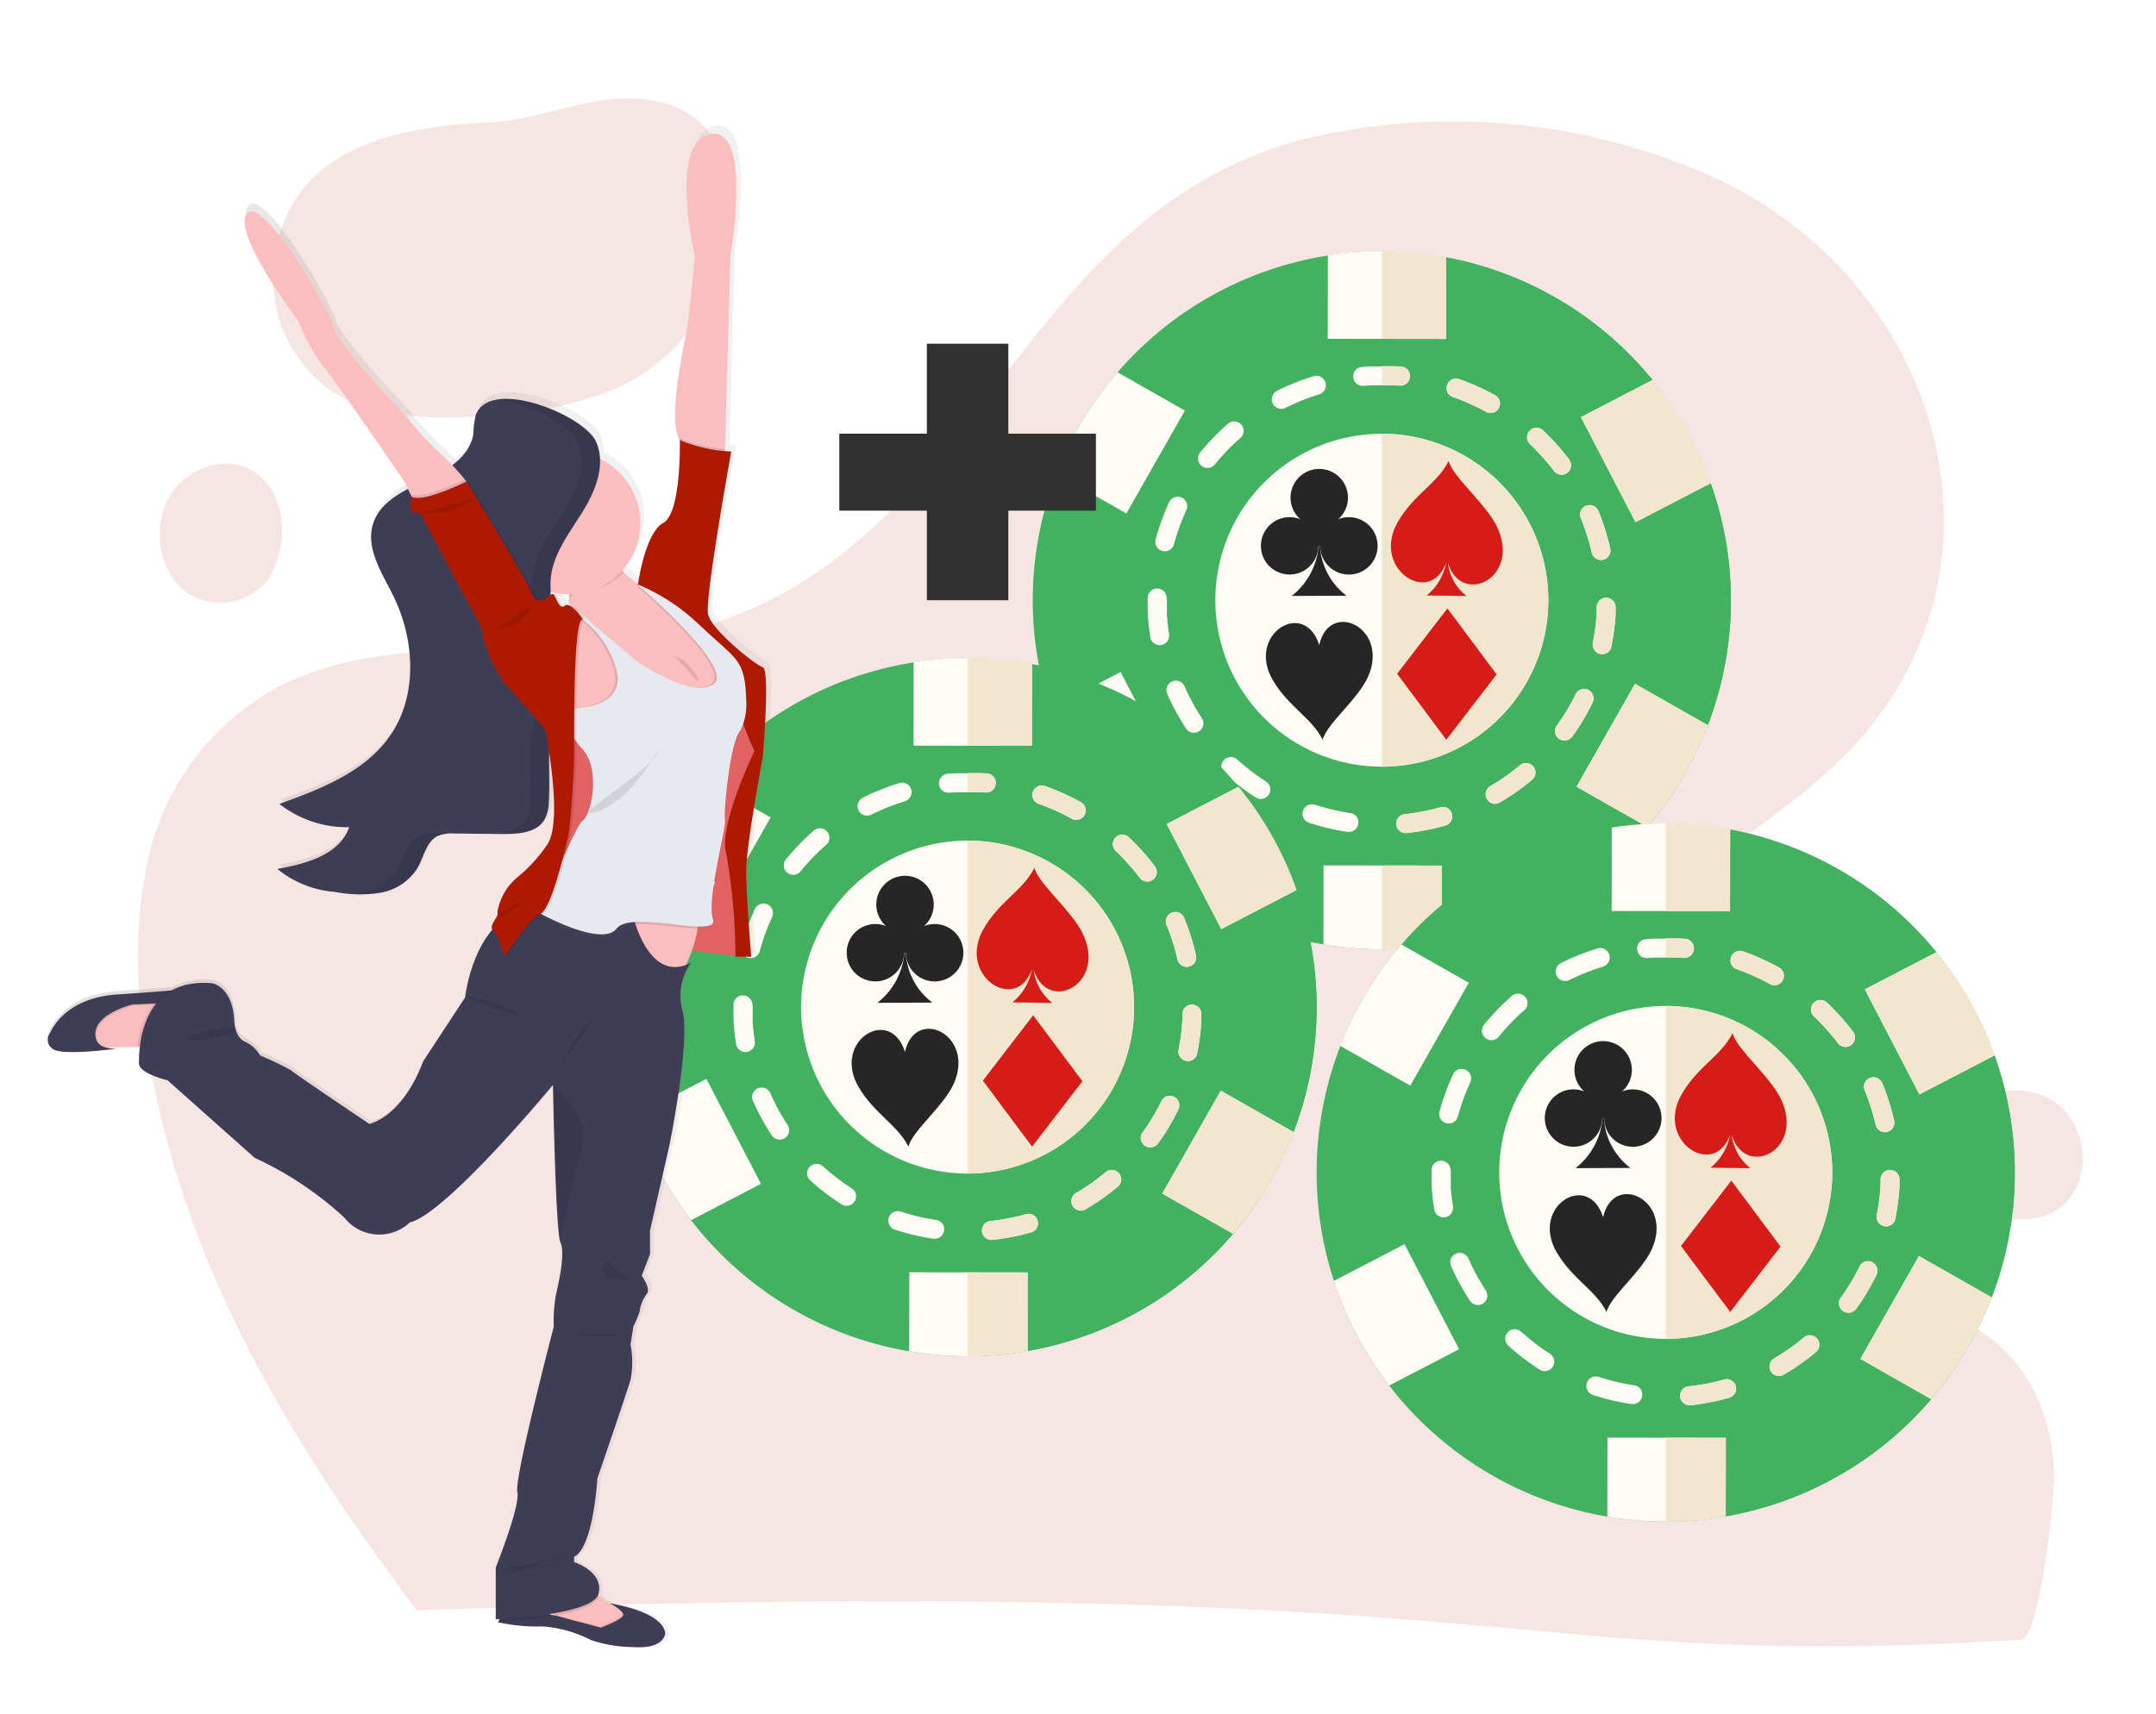 <svg id="Raggruppa_466" data-name="Raggruppa 466" xmlns="http://www.w3.org/2000/svg" xmlns:xlink="http://www.w3.org/1999/xlink" width="127" height="101" viewBox="0 0 127 101">
  <defs>
    <linearGradient id="linear-gradient" y1="0.5" x2="1" y2="0.5" gradientUnits="objectBoundingBox">
      <stop offset="0" stop-color="gray" stop-opacity="0.251"/>
      <stop offset="0.54" stop-color="gray" stop-opacity="0.122"/>
      <stop offset="1" stop-color="gray" stop-opacity="0.102"/>
    </linearGradient>
  </defs>
  <rect id="Rettangolo_339" data-name="Rettangolo 339" width="127" height="101" fill="#fff"/>
  <g id="Raggruppa_465" data-name="Raggruppa 465" transform="translate(2)">
    <g id="Raggruppa_388" data-name="Raggruppa 388" transform="translate(852.044 -1163.104)">
      <g id="Raggruppa_387" data-name="Raggruppa 387" transform="translate(-845.925 1168.918)" opacity="0.11">
        <path id="Tracciato_94" data-name="Tracciato 94" d="M73.793,63.634a8.229,8.229,0,0,0,2.915,8c2.343,1.734,5.468,1.905,8.382,1.791a24.483,24.483,0,0,0,7.792-1.3,11.122,11.122,0,0,0,6.02-4.9,13.492,13.492,0,0,0,1.257-3.734c.514-2.534.591-5.506-1.257-7.315-1.562-1.524-4-1.715-6.153-1.353s-4.229,1.162-6.42,1.257C80.975,56.319,74.955,57.5,73.793,63.634Z" transform="translate(-65.677 -54.676)" fill="#ae1a00"/>
        <path id="Tracciato_95" data-name="Tracciato 95" d="M142.7,151.053c1.211-.088,2.034-8.983,1.984-9.867-.2-3.712-1.614-6.894-5.348-8.949-7.013-3.867-16.22-1.458-22.072-7.49-4.465-4.618-2.169-11.755,2.27-15.732,4.414-3.955,10.09-6.828,13.9-11.247,9.535-11.092,3.986-27.973-10.216-33.475a37.39,37.39,0,0,0-22.98-1.591C82.653,67.519,81.392,88.4,62.549,91.979c-7.517,1.436-16.018-.486-22.6,3a15.293,15.293,0,0,0-7.416,9.523,27.172,27.172,0,0,0-.177,11.755c2.018,12.4,8.058,22.682,15.877,33.067C115.191,147.045,111.343,152.975,142.7,151.053Z" transform="translate(-31.799 -60.256)" fill="#ae1a00"/>
        <path id="Tracciato_96" data-name="Tracciato 96" d="M42.1,150.787a3.109,3.109,0,0,1,3.22,1.657,5.124,5.124,0,0,1,.267,3.867,4.446,4.446,0,0,1-.591,1.3,3.582,3.582,0,0,1-5.087.5,4.659,4.659,0,0,1-.991-4.782A3.891,3.891,0,0,1,42.1,150.787Z" transform="translate(-37.352 -129.248)" fill="#ae1a00"/>
        <path id="Tracciato_97" data-name="Tracciato 97" d="M451.439,316c5.2-.019,5.391,8.078-.057,7.563a4.168,4.168,0,0,1-3.6-3.315C447.286,317.41,449.324,316,451.439,316Z" transform="translate(-340.841 -257.563)" fill="#ae1a00"/>
      </g>
    </g>
    <g id="Raggruppa_400" data-name="Raggruppa 400" transform="translate(58.835 14.802)">
      <path id="Tracciato_887" data-name="Tracciato 887" d="M144.968,29.762a20.562,20.562,0,1,1-20.562,20.562A20.561,20.561,0,0,1,144.968,29.762Z" transform="translate(-124.406 -29.753)" fill="#42b160" fill-rule="evenodd"/>
      <path id="Tracciato_888" data-name="Tracciato 888" d="M135.856,29.762a20.562,20.562,0,0,1,0,41.124Z" transform="translate(-115.294 -29.753)" fill="#42b160" fill-rule="evenodd"/>
      <g id="Raggruppa_344" data-name="Raggruppa 344" transform="translate(1.015 0)">
        <path id="Tracciato_889" data-name="Tracciato 889" d="M139.365,35.782a9.808,9.808,0,1,1-8.934,10.61A9.809,9.809,0,0,1,139.365,35.782Z" transform="translate(-120.655 -24.991)" fill="#fffcf5" fill-rule="evenodd"/>
        <path id="Tracciato_890" data-name="Tracciato 890" d="M140.791,33.578a.558.558,0,1,0,.1,1.112l.081-.007.083-.005.083-.005.081-.005.081-.005.081,0,.083,0,.081,0,.081,0,.081,0,.081,0,.081,0h.242l.081,0h.079l.081,0,.079,0,.081,0,.079,0,.081,0,.079.005.079,0,.079.005.081.007.043,0a.559.559,0,0,0,.264-1.07.6.6,0,0,0-.176-.043l-.045,0-.086-.007-.084-.005-.088-.005-.086-.005-.088,0-.086,0-.086,0-.088,0-.086,0-.088,0-.088,0h-.174l-.088,0h-.088l-.088,0-.086,0-.09,0-.088,0-.088,0-.088.005-.09,0-.088.005-.088.007-.09.007-.088.007Zm-2.511,1.613a.56.56,0,0,0-.129-1.092.589.589,0,0,0-.2.023l-.068.022-.083.025-.083.027-.081.027-.081.027-.081.027-.081.027-.081.031-.079.029-.081.029-.081.031-.079.031-.079.031-.077.031-.079.032-.079.032-.077.032-.079.032-.077.034-.077.034-.077.034-.077.036-.077.036-.075.036-.077.036-.075.038-.075.038-.041.02a.559.559,0,0,0,.289,1.056.55.55,0,0,0,.214-.059l.036-.018.068-.034.07-.034.07-.032.07-.032.072-.034.07-.032.07-.031.072-.032.07-.031.072-.031.072-.031.072-.029.072-.031.074-.027.074-.029.074-.029.072-.027.074-.027.074-.027.074-.027.074-.025.075-.025.074-.025.075-.023.074-.025.075-.023.07-.02Zm-4.642,2.573a.558.558,0,1,0-.736-.839l-.038.032-.063.056-.061.056-.061.056-.063.056-.059.057-.061.056-.059.057-.059.057-.061.057-.057.057-.059.059-.057.059-.057.059-.059.059-.056.059-.057.061-.056.059L131.8,38l-.054.061-.056.061-.056.063-.054.061-.056.063-.054.065-.054.061-.052.063-.052.065-.027.034a.558.558,0,1,0,.867.7l.022-.027.048-.057.048-.059.049-.059.05-.057.05-.057.05-.056.05-.057.05-.056.052-.057.052-.056.05-.056.052-.056.054-.056.052-.054.054-.054.054-.054.054-.054.054-.054.054-.052.054-.056.056-.05.057-.052.056-.054.056-.05.056-.052.057-.05.057-.05.036-.032Zm-3.184,4.249a.558.558,0,0,0-1.015-.465l-.014.031-.034.075-.034.075-.034.077-.032.075-.034.077-.031.077-.032.077-.031.077-.032.077-.031.079-.029.077-.031.079-.029.079-.029.079-.029.079-.027.079-.027.079-.027.079-.027.081-.025.079-.025.081-.025.081-.025.079-.023.083-.023.079-.022.083-.023.081-.009.031a.559.559,0,0,0,.973.5.591.591,0,0,0,.108-.208l.005-.025.02-.074.022-.075.022-.075.022-.074.023-.074.022-.074.023-.074.025-.074.023-.074.025-.074.025-.072.025-.074.025-.072.027-.072.027-.074.025-.07.029-.072.029-.072.027-.072.029-.072.031-.072.029-.07.031-.07.031-.07.031-.07.031-.07.032-.07.014-.031Zm-1.162,5.176a.559.559,0,0,0-1.072-.221.567.567,0,0,0-.045.217v.255l0,.088,0,.086,0,.088,0,.09,0,.088.005.088,0,.088.005.09.005.088.005.088.007.088.007.09.007.088.009.09.009.088.011.088.009.088.011.09.011.086.013.088.013.088.013.086.014.086,0,.036a.559.559,0,0,0,.993.251.552.552,0,0,0,.11-.431l0-.029-.013-.079-.013-.081-.011-.081-.011-.079-.009-.081-.011-.081-.009-.081-.009-.083-.009-.081-.007-.083-.007-.081-.007-.083-.007-.081-.005-.083,0-.081L129.31,48l0-.083,0-.081,0-.081,0-.081,0-.081v-.083l0-.081,0-.079v-.081l0-.079Zm1.056,5.206a.56.56,0,0,0-1.054.086.566.566,0,0,0,.031.361l0,0,.034.077.034.077.036.077.036.075.036.077.036.075.036.075.038.075.038.077.038.074.04.075.038.074.04.074.04.075.041.074.04.074.043.072.041.074.041.072.043.072.043.072.043.072.043.072.045.07.043.07.047.072.045.07.031.047a.558.558,0,1,0,.932-.614l-.029-.041-.04-.065-.041-.065-.041-.065-.041-.066-.039-.066-.04-.065-.04-.065-.04-.066-.04-.068-.038-.066-.038-.066-.038-.066-.036-.068-.038-.068-.036-.068-.036-.068-.034-.068-.036-.068-.034-.07-.034-.07-.034-.07-.034-.07-.032-.07-.034-.068-.031-.072-.032-.07-.031-.072,0,0Zm3.1,4.31a.557.557,0,0,0-.749.826l.016.014.061.056.061.056.063.054.063.054.063.056.063.052.063.054.065.052.065.052.063.052.065.05.065.052.066.052.065.05.066.05.066.048.066.05.066.048.066.048.068.047.068.048.068.047.068.048.068.045.068.047.068.045.07.045.061.041a.559.559,0,0,0,.76-.788.546.546,0,0,0-.16-.154l-.054-.034-.063-.041-.065-.043-.063-.043-.063-.041-.063-.043-.063-.043-.061-.045-.063-.045-.063-.043-.061-.045-.059-.045-.063-.047-.059-.045-.061-.047-.059-.047-.059-.048-.061-.047-.059-.048-.059-.047-.057-.048-.057-.05-.059-.048-.057-.048-.057-.05-.057-.05-.057-.05-.056-.052-.016-.013Zm4.588,2.67a.558.558,0,0,0-.5.986.539.539,0,0,0,.151.075l.018.007.079.025.081.025.081.025.081.023.081.025.081.022.081.023.081.023.083.022.081.022.083.022.081.02.084.02.081.02.083.018.083.018.084.02.083.016.083.018.084.016.083.016.084.014.084.016.084.014.083.013.086.014.083.013.023,0a.559.559,0,0,0,.336-1.049.572.572,0,0,0-.178-.057l-.016,0-.077-.013-.077-.011-.077-.014-.077-.013-.079-.014-.075-.014-.077-.013-.077-.016-.075-.016-.077-.016-.075-.016-.075-.016-.077-.018-.075-.018-.075-.018-.075-.018-.075-.02-.075-.02-.075-.02-.074-.022-.075-.022-.074-.02-.074-.022-.074-.023-.075-.023-.074-.023-.072-.023-.02-.005Zm5.276.551a.559.559,0,0,0-.065,1.1.517.517,0,0,0,.189.011l.068-.007.09-.011.088-.009.086-.013.088-.011.088-.013.086-.013.088-.014.086-.013.086-.014.086-.016.086-.014.086-.016.086-.016.086-.018.084-.016.086-.018.084-.02.084-.02.084-.018.084-.02.084-.022.083-.022.084-.022.083-.023.084-.022.068-.02a.558.558,0,0,0-.083-1.09.573.573,0,0,0-.221.016l-.061.018-.077.02-.075.022-.077.02-.077.018-.077.02-.077.02-.079.016-.077.018-.077.016-.077.018-.081.016-.077.016-.079.014-.079.014-.081.014-.079.014-.079.013-.079.013-.081.013-.081.013-.079.011-.081.011-.081.009-.081.011-.081.009-.07.007Zm5.044-1.649a.559.559,0,0,0,.366,1.033.578.578,0,0,0,.2-.074l.07-.04.072-.043.072-.043.07-.045.072-.041.07-.045.07-.045.07-.047.07-.045.07-.047.07-.047.068-.047.068-.047.068-.048.066-.048.07-.048.066-.048.066-.05.066-.048.068-.05.065-.05.066-.05.065-.052.065-.052.065-.052.065-.052.065-.052.061-.052a.558.558,0,0,0-.454-.977.566.566,0,0,0-.264.122l-.056.047-.059.048-.057.048-.061.047-.059.048-.059.047-.061.047-.061.047-.061.047-.061.045-.061.045-.063.045-.061.045-.063.043-.063.045-.063.043-.063.045-.065.041-.063.043-.065.041-.065.041-.065.041-.065.041-.065.041-.066.04-.065.04-.066.04-.068.041Zm3.924-3.577a.559.559,0,0,0,.8.767.608.608,0,0,0,.115-.12l.041-.057.047-.068.049-.068.047-.068.047-.068.047-.068.045-.07.045-.07.045-.068.045-.07.043-.07.045-.072.043-.07.041-.072.043-.07.041-.074.041-.07.041-.072.041-.074.04-.072.04-.074.039-.074.04-.072.038-.074.04-.074.036-.075.038-.074.038-.075.007-.014a.559.559,0,0,0-.848-.682.529.529,0,0,0-.158.2l-.005.009-.032.07-.036.068-.034.066-.036.07-.034.066-.036.068-.036.066-.038.066-.036.068-.038.065-.038.068-.038.065-.04.066-.039.065-.04.066-.04.065-.04.065-.04.065-.041.065-.041.063-.041.065-.041.065-.043.061-.043.065-.043.063-.043.061-.043.063-.041.057Zm2.121-4.867a.56.56,0,0,0,1.027.4.639.639,0,0,0,.068-.18l0-.022.016-.083.016-.084.016-.083.014-.084.014-.083.014-.086.013-.083.014-.086.011-.084.013-.084.011-.084.011-.086.011-.084.009-.086.011-.086.007-.084.009-.086.007-.086.007-.086.007-.086.005-.086.005-.086,0-.088.005-.084,0-.088,0-.088,0-.07a.559.559,0,0,0-1.025-.321.549.549,0,0,0-.09.289l0,.065,0,.079,0,.081,0,.079-.005.081-.005.079-.005.077-.005.081-.005.079-.009.079-.007.079-.007.079-.009.079-.009.077-.009.079-.011.079-.009.077-.011.077-.013.079-.011.077-.013.077-.013.077-.014.077-.013.079-.014.075-.014.077-.016.077,0,.02Zm-.063-5.308a.559.559,0,0,0,1.1-.092.673.673,0,0,0-.013-.158l-.011-.043-.02-.086-.02-.083-.02-.084-.022-.084-.022-.083-.023-.084-.022-.083-.023-.083-.023-.083-.025-.084-.025-.081-.025-.083-.025-.081-.025-.083-.027-.083-.027-.081-.027-.079-.029-.081-.029-.081-.029-.081L154.9,42.5l-.031-.079-.031-.079-.031-.079-.032-.077-.031-.081-.022-.048a.559.559,0,0,0-1.074.217.6.6,0,0,0,.043.212l.018.041.029.072.029.074.029.072.029.074.027.072.027.074.027.074.027.075.025.074.023.074.027.075.023.074.023.075.025.075.022.075.023.075.022.075.022.075.023.077.02.077.02.075.02.077.02.077.02.077.018.077.018.077.009.045Zm-2.225-4.815a.559.559,0,0,0,.991-.447.566.566,0,0,0-.1-.23l-.038-.048-.05-.066-.05-.065-.05-.066-.052-.065-.052-.065-.052-.063-.054-.065-.052-.065-.054-.063-.054-.063-.054-.063-.056-.063-.054-.063-.056-.061-.056-.059-.057-.063-.056-.059L152,37.848l-.057-.061-.057-.059-.058-.059-.059-.059-.057-.059-.059-.057-.059-.057-.059-.057-.061-.057-.02-.02a.558.558,0,0,0-.763.814l.016.016.054.052.056.054.054.054.054.052.054.054.054.054.052.056.054.056.052.054.052.056.052.056.052.056.05.056.052.059.048.056.05.057.05.057.05.057.049.059.048.057.05.059.049.059.047.061.047.057.047.061.047.061.047.059.038.05ZM148.1,36.225a.559.559,0,0,0,.708-.835.538.538,0,0,0-.169-.144l-.038-.02-.072-.041-.074-.039-.074-.038-.074-.038-.074-.04-.074-.038-.075-.036-.074-.038-.075-.036-.075-.036-.075-.036-.075-.034-.075-.036-.075-.034-.077-.032-.077-.034-.075-.032-.079-.032-.077-.032-.077-.031-.077-.031-.077-.031-.079-.031-.077-.031-.079-.027-.079-.031-.079-.027-.031-.011a.56.56,0,0,0-.526.97.569.569,0,0,0,.16.084l.025.009.074.025.072.027.072.027.074.027.07.027.072.029.072.029.072.029.07.029.072.031.07.029.07.031.07.032.07.031.07.032.068.032.07.032.068.032.07.034.068.034.068.032.068.036.068.034.068.036.066.036.066.036.068.036Z" transform="translate(-122.421 -26.758)" fill="#fffcf5" fill-rule="evenodd"/>
        <g id="Raggruppa_343" data-name="Raggruppa 343">
          <path id="Tracciato_891" data-name="Tracciato 891" d="M141.061,30.107l-.007,4.818-6.971-.009L134.088,30c.471-.072.943-.129,1.42-.171A20.525,20.525,0,0,1,141.061,30.107Z" transform="translate(-117.72 -29.757)" fill="#fffcf5" fill-rule="evenodd"/>
          <path id="Tracciato_892" data-name="Tracciato 892" d="M128.78,33.73l3.969,2.254L129.3,42.045l-4.12-2.34A20.628,20.628,0,0,1,128.78,33.73Z" transform="translate(-124.802 -26.595)" fill="#fffcf5" fill-rule="evenodd"/>
          <path id="Tracciato_893" data-name="Tracciato 893" d="M146.609,33.981l-4.222,2.193,3.214,6.188,4.432-2.3A20.457,20.457,0,0,0,146.609,33.981Z" transform="translate(-111.111 -26.396)" fill="#fffcf5" fill-rule="evenodd"/>
          <path id="Tracciato_894" data-name="Tracciato 894" d="M133.941,54.564l.007-4.655,6.971.009-.005,4.631a20.663,20.663,0,0,1-6.973.014Z" transform="translate(-117.833 -13.72)" fill="#fffcf5" fill-rule="evenodd"/>
          <path id="Tracciato_895" data-name="Tracciato 895" d="M146.406,52.379l-4.163-2.367,3.444-6.061,4.288,2.437A20.6,20.6,0,0,1,146.406,52.379Z" transform="translate(-111.226 -18.461)" fill="#fffcf5" fill-rule="evenodd"/>
          <path id="Tracciato_896" data-name="Tracciato 896" d="M128.232,51.888l4.114-2.139-3.214-6.187-4.161,2.162A20.426,20.426,0,0,0,128.232,51.888Z" transform="translate(-124.971 -18.77)" fill="#fffcf5" fill-rule="evenodd"/>
        </g>
      </g>
      <g id="Raggruppa_346" data-name="Raggruppa 346" transform="translate(13.44 12.355)">
        <path id="Tracciato_897" data-name="Tracciato 897" d="M139.5,42.639c.8,2.6,4.3.909,2.916-2.076-.643-1.388-2.62-2.961-2.866-3.926-.652,1.331-2.058,1.966-2.994,3.6-1.584,2.755,1.909,5.025,2.846,2.39a3.227,3.227,0,0,1-1.151,1.941l2.351.031A2.942,2.942,0,0,1,139.5,42.639Z" transform="translate(-128.496 -36.637)" fill="#262626" fill-rule="evenodd"/>
        <path id="Tracciato_898" data-name="Tracciato 898" d="M135.195,43.281c.611-2.71,4.164-1.006,2.87,1.882-.589,1.315-2.446,2.783-2.665,3.7-.648-1.288-2-1.925-2.931-3.5C130.87,42.648,134.322,40.514,135.195,43.281Z" transform="translate(-131.761 -32.433)" fill="#262626" fill-rule="evenodd"/>
        <g id="Raggruppa_345" data-name="Raggruppa 345" transform="translate(0 0.472)">
          <path id="Tracciato_899" data-name="Tracciato 899" d="M134.591,39.874l-.081-.706-.05.706A4.179,4.179,0,0,1,132.9,42.58l3.234-.013A3.949,3.949,0,0,1,134.591,39.874Z" transform="translate(-131.089 -35.095)" fill="#262626" fill-rule="evenodd"/>
          <path id="Tracciato_900" data-name="Tracciato 900" d="M135.327,36.9a1.693,1.693,0,0,1,1.113,2.967,1.655,1.655,0,0,1,.634-.124,1.691,1.691,0,1,1-1.692,1.692h-.113a1.69,1.69,0,1,1-1.69-1.692,1.655,1.655,0,0,1,.634.124,1.693,1.693,0,0,1,1.113-2.967Z" transform="translate(-131.89 -36.9)" fill="#262626" fill-rule="evenodd"/>
        </g>
        <path id="Tracciato_901" data-name="Tracciato 901" d="M136.357,45.329l2.963-3.852,2.9,3.888-2.964,3.852Z" transform="translate(-128.335 -32.785)" fill="#262626" fill-rule="evenodd"/>
      </g>
      <g id="Raggruppa_348" data-name="Raggruppa 348" transform="translate(20.562 0)">
        <path id="Tracciato_902" data-name="Tracciato 902" d="M135.856,35.746a9.808,9.808,0,0,1,.839,19.58c-.282.025-.56.036-.839.036Z" transform="translate(-135.856 -24.991)" fill="#f2e7ce" fill-rule="evenodd"/>
        <path id="Tracciato_903" data-name="Tracciato 903" d="M135.856,34.643h.135l.081,0h.079l.081,0,.079,0,.081,0,.079,0,.081,0,.079.005.079,0,.079.005.081.007.043,0a.559.559,0,0,0,.264-1.07.6.6,0,0,0-.176-.043l-.045,0-.086-.007-.084-.005-.088-.005-.086-.005-.088,0-.086,0-.086,0-.088,0-.086,0-.088,0-.088,0h-.144v1.117Zm1.34,25.283a.559.559,0,0,0-.065,1.1.517.517,0,0,0,.189.011l.068-.007.09-.011.088-.009.086-.013.088-.011.088-.013.086-.013.088-.014.086-.013.086-.014.086-.016.086-.014.086-.016.086-.016.086-.018.084-.016.086-.018.084-.02.084-.02.084-.018.084-.02.084-.022.083-.022.084-.022.083-.023.084-.022.068-.02a.558.558,0,0,0-.083-1.09.573.573,0,0,0-.221.016l-.061.018-.077.02-.075.022-.077.02-.077.018-.077.02-.077.02-.079.016-.077.018-.077.016-.077.018-.081.016-.077.016-.079.014-.079.014-.081.014-.079.014-.079.013-.079.013-.081.013-.081.013-.079.011-.081.011-.081.009-.081.011-.081.009-.07.007Zm5.044-1.649a.559.559,0,0,0,.366,1.033.578.578,0,0,0,.2-.074l.07-.04.072-.043.072-.043.07-.045.072-.041.07-.045.07-.045.07-.047.07-.045.07-.047.07-.047.068-.047.068-.047.068-.048.066-.048.07-.048.066-.048.066-.05.066-.048.068-.05.065-.05.066-.05.065-.052.065-.052.065-.052.065-.052.065-.052.061-.052a.558.558,0,0,0-.454-.977.566.566,0,0,0-.264.122l-.056.047-.059.048-.057.048-.061.047-.059.048-.059.047-.061.047-.061.047-.061.047-.061.045-.061.045-.063.045-.061.045-.063.043-.063.045-.063.043-.063.045-.065.041-.063.043-.065.041-.065.041-.065.041-.065.041-.065.041-.066.04-.065.04-.066.04-.068.041Zm3.924-3.577a.559.559,0,0,0,.8.767.608.608,0,0,0,.115-.12l.041-.057.047-.068.049-.068.047-.068.047-.068.047-.068.045-.07.045-.07.045-.068.045-.07.043-.07.045-.072.043-.07.041-.072.043-.07.041-.074.041-.07.041-.072.041-.074.04-.072.04-.074.039-.074.04-.072.038-.074.04-.074.036-.075.038-.074.038-.075.007-.014a.559.559,0,0,0-.848-.682.529.529,0,0,0-.158.2l-.005.009-.032.07-.036.068-.034.066-.036.07-.034.066-.036.068-.036.066-.038.066-.036.068-.038.065-.038.068-.038.065-.04.066-.039.065-.04.066-.04.065-.04.065-.04.065-.041.065-.041.063-.041.065-.041.065-.043.061-.043.065-.043.063-.043.061-.043.063-.041.057Zm2.121-4.867a.56.56,0,0,0,1.027.4.639.639,0,0,0,.068-.18l0-.022.016-.083.016-.084.016-.083.014-.084.014-.083.014-.086.013-.083.014-.086.011-.084.013-.084.011-.084.011-.086.011-.084.009-.086.011-.086.007-.084.009-.086.007-.086.007-.086.007-.086.005-.086.005-.086,0-.088.005-.084,0-.088,0-.088,0-.07a.559.559,0,0,0-1.025-.321.549.549,0,0,0-.09.289l0,.065,0,.079,0,.081,0,.079-.005.081-.005.079-.005.077-.005.081-.005.079-.009.079-.007.079-.007.079-.009.079-.009.077-.009.079-.011.079-.009.077-.011.077-.013.079-.011.077-.013.077-.013.077-.014.077-.013.079-.014.075-.014.077-.016.077,0,.02Zm-.063-5.308a.559.559,0,0,0,1.1-.092.672.672,0,0,0-.013-.158l-.011-.043-.02-.086-.02-.083-.02-.084-.022-.084-.022-.083-.023-.084-.022-.083-.023-.083-.023-.083-.025-.084-.025-.081-.025-.083-.025-.081-.025-.083-.027-.083-.027-.081-.027-.079-.029-.081-.029-.081-.029-.081-.029-.081-.031-.079-.031-.079-.031-.079-.032-.077-.031-.081-.022-.048a.559.559,0,0,0-1.074.217.6.6,0,0,0,.043.212l.018.041.029.072.029.074.029.072.029.074.027.072.027.074.027.074.027.075.025.074.023.074.027.075.023.074.023.075.025.075.022.075.023.075.022.075.022.075.023.077.02.077.02.075.02.077.02.077.02.077.018.077.018.077.009.045ZM146,39.711a.559.559,0,0,0,.991-.447.566.566,0,0,0-.1-.23l-.038-.048-.05-.066-.05-.065-.05-.066-.052-.065-.052-.065-.052-.063-.054-.065-.052-.065-.054-.063-.054-.063-.054-.063-.056-.063-.054-.063-.056-.061-.056-.059L146,37.969l-.056-.059-.056-.061-.057-.061-.057-.059-.058-.059-.059-.059-.057-.059-.059-.057-.059-.057-.059-.057-.061-.057-.02-.02a.558.558,0,0,0-.763.814l.016.016.054.052.056.054.054.054.054.052.054.054.054.054.052.056.054.056.052.054.052.056.052.056.052.056.05.056.052.059.048.056.05.057.05.057.05.057.049.059.048.057.05.059.049.059.047.061.047.057.047.061.047.061.047.059.038.05Zm-4.008-3.486a.559.559,0,0,0,.708-.835.538.538,0,0,0-.169-.144l-.038-.02-.072-.041-.074-.039-.074-.038-.074-.038-.074-.04-.074-.038-.075-.036-.074-.038-.075-.036-.075-.036-.075-.036-.075-.034-.075-.036-.075-.034-.077-.032-.077-.034-.075-.032-.079-.032-.077-.032-.077-.031-.077-.031-.077-.031-.079-.031-.077-.031-.079-.027-.079-.031-.079-.027-.031-.011a.56.56,0,0,0-.526.97.569.569,0,0,0,.16.084l.025.009.074.025.072.027.072.027.074.027.07.027.072.029.072.029.072.029.07.029.072.031.07.029.07.031.07.032.07.031.07.032.068.032.07.032.068.032.07.034.068.034.068.032.068.036.068.034.068.036.066.036.066.036.068.036Z" transform="translate(-135.856 -26.758)" fill="#f2e7ce" fill-rule="evenodd"/>
        <g id="Raggruppa_347" data-name="Raggruppa 347">
          <path id="Tracciato_904" data-name="Tracciato 904" d="M139.651,30.107l-.007,4.818-3.787-.005V29.757A20.7,20.7,0,0,1,139.651,30.107Z" transform="translate(-135.856 -29.757)" fill="#f2e7ce" fill-rule="evenodd"/>
          <path id="Tracciato_905" data-name="Tracciato 905" d="M146.609,33.981l-4.222,2.193,3.214,6.188,4.432-2.3A20.457,20.457,0,0,0,146.609,33.981Z" transform="translate(-130.659 -26.396)" fill="#f2e7ce" fill-rule="evenodd"/>
          <path id="Tracciato_906" data-name="Tracciato 906" d="M135.856,49.911l3.54.005-.005,4.631a20.644,20.644,0,0,1-3.534.3Z" transform="translate(-135.856 -13.718)" fill="#f2e7ce" fill-rule="evenodd"/>
          <path id="Tracciato_907" data-name="Tracciato 907" d="M146.406,52.379l-4.163-2.367,3.444-6.061,4.288,2.437A20.6,20.6,0,0,1,146.406,52.379Z" transform="translate(-130.773 -18.461)" fill="#f2e7ce" fill-rule="evenodd"/>
        </g>
      </g>
      <g id="Raggruppa_349" data-name="Raggruppa 349" transform="translate(21.098 12.353)">
        <path id="Tracciato_908" data-name="Tracciato 908" d="M139.506,42.639c.8,2.6,4.3.909,2.915-2.076-.643-1.386-2.62-2.961-2.866-3.927-.652,1.332-2.058,1.968-2.994,3.6-1.586,2.755,1.909,5.025,2.846,2.39a3.232,3.232,0,0,1-1.151,1.941l2.351.031A2.932,2.932,0,0,1,139.506,42.639Z" transform="translate(-136.154 -36.636)" fill="#d51c19" fill-rule="evenodd"/>
        <path id="Tracciato_909" data-name="Tracciato 909" d="M136.357,45.329l2.963-3.852,2.9,3.888-2.964,3.852Z" transform="translate(-135.993 -32.784)" fill="#d51c19" fill-rule="evenodd"/>
      </g>
    </g>
    <g id="Raggruppa_403" data-name="Raggruppa 403" transform="translate(34.434 38.775)">
      <path id="Tracciato_887-2" data-name="Tracciato 887" d="M144.968,29.762a20.562,20.562,0,1,1-20.562,20.562A20.561,20.561,0,0,1,144.968,29.762Z" transform="translate(-124.406 -29.753)" fill="#42b160" fill-rule="evenodd"/>
      <path id="Tracciato_888-2" data-name="Tracciato 888" d="M135.856,29.762a20.562,20.562,0,0,1,0,41.124Z" transform="translate(-115.294 -29.753)" fill="#42b160" fill-rule="evenodd"/>
      <g id="Raggruppa_344-2" data-name="Raggruppa 344" transform="translate(1.015 0)">
        <path id="Tracciato_889-2" data-name="Tracciato 889" d="M139.365,35.782a9.808,9.808,0,1,1-8.934,10.61A9.809,9.809,0,0,1,139.365,35.782Z" transform="translate(-120.655 -24.991)" fill="#fffcf5" fill-rule="evenodd"/>
        <path id="Tracciato_890-2" data-name="Tracciato 890" d="M140.791,33.578a.558.558,0,1,0,.1,1.112l.081-.007.083-.005.083-.005.081-.005.081-.005.081,0,.083,0,.081,0,.081,0,.081,0,.081,0,.081,0h.242l.081,0h.079l.081,0,.079,0,.081,0,.079,0,.081,0,.079.005.079,0,.079.005.081.007.043,0a.559.559,0,0,0,.264-1.07.6.6,0,0,0-.176-.043l-.045,0-.086-.007-.084-.005-.088-.005-.086-.005-.088,0-.086,0-.086,0-.088,0-.086,0-.088,0-.088,0h-.174l-.088,0h-.088l-.088,0-.086,0-.09,0-.088,0-.088,0-.088.005-.09,0-.088.005-.088.007-.09.007-.088.007Zm-2.511,1.613a.56.56,0,0,0-.129-1.092.589.589,0,0,0-.2.023l-.068.022-.083.025-.083.027-.081.027-.081.027-.081.027-.081.027-.081.031-.079.029-.081.029-.081.031-.079.031-.079.031-.077.031-.079.032-.079.032-.077.032-.079.032-.077.034-.077.034-.077.034-.077.036-.077.036-.075.036-.077.036-.075.038-.075.038-.041.02a.559.559,0,0,0,.289,1.056.55.55,0,0,0,.214-.059l.036-.018.068-.034.07-.034.07-.032.07-.032.072-.034.07-.032.07-.031.072-.032.07-.031.072-.031.072-.031.072-.029.072-.031.074-.027.074-.029.074-.029.072-.027.074-.027.074-.027.074-.027.074-.025.075-.025.074-.025.075-.023.074-.025.075-.023.07-.02Zm-4.642,2.573a.558.558,0,1,0-.736-.839l-.038.032-.063.056-.061.056-.061.056-.063.056-.059.057-.061.056-.059.057-.059.057-.061.057-.057.057-.059.059-.057.059-.057.059-.059.059-.056.059-.057.061-.056.059L131.8,38l-.054.061-.056.061-.056.063-.054.061-.056.063-.054.065-.054.061-.052.063-.052.065-.027.034a.558.558,0,1,0,.867.7l.022-.027.048-.057.048-.059.049-.059.05-.057.05-.057.05-.056.05-.057.05-.056.052-.057.052-.056.05-.056.052-.056.054-.056.052-.054.054-.054.054-.054.054-.054.054-.054.054-.052.054-.056.056-.05.057-.052.056-.054.056-.05.056-.052.057-.05.057-.05.036-.032Zm-3.184,4.249a.558.558,0,0,0-1.015-.465l-.014.031-.034.075-.034.075-.034.077-.032.075-.034.077-.031.077-.032.077-.031.077-.032.077-.031.079-.029.077-.031.079-.029.079-.029.079-.029.079-.027.079-.027.079-.027.079-.027.081-.025.079-.025.081-.025.081-.025.079-.023.083-.023.079-.022.083-.023.081-.009.031a.559.559,0,0,0,.973.5.591.591,0,0,0,.108-.208l.005-.025.02-.074.022-.075.022-.075.022-.074.023-.074.022-.074.023-.074.025-.074.023-.074.025-.074.025-.072.025-.074.025-.072.027-.072.027-.074.025-.07.029-.072.029-.072.027-.072.029-.072.031-.072.029-.07.031-.07.031-.07.031-.07.031-.07.032-.07.014-.031Zm-1.162,5.176a.559.559,0,0,0-1.072-.221.567.567,0,0,0-.045.217v.255l0,.088,0,.086,0,.088,0,.09,0,.088.005.088,0,.088.005.09.005.088.005.088.007.088.007.09.007.088.009.09.009.088.011.088.009.088.011.09.011.086.013.088.013.088.013.086.014.086,0,.036a.559.559,0,0,0,.993.251.552.552,0,0,0,.11-.431l0-.029-.013-.079-.013-.081-.011-.081-.011-.079-.009-.081-.011-.081-.009-.081-.009-.083-.009-.081-.007-.083-.007-.081-.007-.083-.007-.081-.005-.083,0-.081L129.31,48l0-.083,0-.081,0-.081,0-.081,0-.081v-.083l0-.081,0-.079v-.081l0-.079Zm1.056,5.206a.56.56,0,0,0-1.054.086.566.566,0,0,0,.031.361l0,0,.034.077.034.077.036.077.036.075.036.077.036.075.036.075.038.075.038.077.038.074.04.075.038.074.04.074.04.075.041.074.04.074.043.072.041.074.041.072.043.072.043.072.043.072.043.072.045.07.043.07.047.072.045.07.031.047a.558.558,0,1,0,.932-.614l-.029-.041-.04-.065-.041-.065-.041-.065-.041-.066-.039-.066-.04-.065-.04-.065-.04-.066-.04-.068-.038-.066-.038-.066-.038-.066-.036-.068-.038-.068-.036-.068-.036-.068-.034-.068-.036-.068-.034-.07-.034-.07-.034-.07-.034-.07-.032-.07-.034-.068-.031-.072-.032-.07-.031-.072,0,0Zm3.1,4.31a.557.557,0,0,0-.749.826l.016.014.061.056.061.056.063.054.063.054.063.056.063.052.063.054.065.052.065.052.063.052.065.05.065.052.066.052.065.05.066.05.066.048.066.05.066.048.066.048.068.047.068.048.068.047.068.048.068.045.068.047.068.045.07.045.061.041a.559.559,0,0,0,.76-.788.546.546,0,0,0-.16-.154l-.054-.034-.063-.041-.065-.043-.063-.043-.063-.041-.063-.043-.063-.043-.061-.045-.063-.045-.063-.043-.061-.045-.059-.045-.063-.047-.059-.045-.061-.047-.059-.047-.059-.048-.061-.047-.059-.048-.059-.047-.057-.048-.057-.05-.059-.048-.057-.048-.057-.05-.057-.05-.057-.05-.056-.052-.016-.013Zm4.588,2.67a.558.558,0,0,0-.5.986.539.539,0,0,0,.151.075l.018.007.079.025.081.025.081.025.081.023.081.025.081.022.081.023.081.023.083.022.081.022.083.022.081.02.084.02.081.02.083.018.083.018.084.02.083.016.083.018.084.016.083.016.084.014.084.016.084.014.083.013.086.014.083.013.023,0a.559.559,0,0,0,.336-1.049.572.572,0,0,0-.178-.057l-.016,0-.077-.013-.077-.011-.077-.014-.077-.013-.079-.014-.075-.014-.077-.013-.077-.016-.075-.016-.077-.016-.075-.016-.075-.016-.077-.018-.075-.018-.075-.018-.075-.018-.075-.02-.075-.02-.075-.02-.074-.022-.075-.022-.074-.02-.074-.022-.074-.023-.075-.023-.074-.023-.072-.023-.02-.005Zm5.276.551a.559.559,0,0,0-.065,1.1.517.517,0,0,0,.189.011l.068-.007.09-.011.088-.009.086-.013.088-.011.088-.013.086-.013.088-.014.086-.013.086-.014.086-.016.086-.014.086-.016.086-.016.086-.018.084-.016.086-.018.084-.02.084-.02.084-.018.084-.02.084-.022.083-.022.084-.022.083-.023.084-.022.068-.02a.558.558,0,0,0-.083-1.09.573.573,0,0,0-.221.016l-.061.018-.077.02-.075.022-.077.02-.077.018-.077.02-.077.02-.079.016-.077.018-.077.016-.077.018-.081.016-.077.016-.079.014-.079.014-.081.014-.079.014-.079.013-.079.013-.081.013-.081.013-.079.011-.081.011-.081.009-.081.011-.081.009-.07.007Zm5.044-1.649a.559.559,0,0,0,.366,1.033.578.578,0,0,0,.2-.074l.07-.04.072-.043.072-.043.07-.045.072-.041.07-.045.07-.045.07-.047.07-.045.07-.047.07-.047.068-.047.068-.047.068-.048.066-.048.07-.048.066-.048.066-.05.066-.048.068-.05.065-.05.066-.05.065-.052.065-.052.065-.052.065-.052.065-.052.061-.052a.558.558,0,0,0-.454-.977.566.566,0,0,0-.264.122l-.056.047-.059.048-.057.048-.061.047-.059.048-.059.047-.061.047-.061.047-.061.047-.061.045-.061.045-.063.045-.061.045-.063.043-.063.045-.063.043-.063.045-.065.041-.063.043-.065.041-.065.041-.065.041-.065.041-.065.041-.066.04-.065.04-.066.04-.068.041Zm3.924-3.577a.559.559,0,0,0,.8.767.608.608,0,0,0,.115-.12l.041-.057.047-.068.049-.068.047-.068.047-.068.047-.068.045-.07.045-.07.045-.068.045-.07.043-.07.045-.072.043-.07.041-.072.043-.07.041-.074.041-.07.041-.072.041-.074.04-.072.04-.074.039-.074.04-.072.038-.074.04-.074.036-.075.038-.074.038-.075.007-.014a.559.559,0,0,0-.848-.682.529.529,0,0,0-.158.2l-.005.009-.032.07-.036.068-.034.066-.036.07-.034.066-.036.068-.036.066-.038.066-.036.068-.038.065-.038.068-.038.065-.04.066-.039.065-.04.066-.04.065-.04.065-.04.065-.041.065-.041.063-.041.065-.041.065-.043.061-.043.065-.043.063-.043.061-.043.063-.041.057Zm2.121-4.867a.56.56,0,0,0,1.027.4.639.639,0,0,0,.068-.18l0-.022.016-.083.016-.084.016-.083.014-.084.014-.083.014-.086.013-.083.014-.086.011-.084.013-.084.011-.084.011-.086.011-.084.009-.086.011-.086.007-.084.009-.086.007-.086.007-.086.007-.086.005-.086.005-.086,0-.088.005-.084,0-.088,0-.088,0-.07a.559.559,0,0,0-1.025-.321.549.549,0,0,0-.09.289l0,.065,0,.079,0,.081,0,.079-.005.081-.005.079-.005.077-.005.081-.005.079-.009.079-.007.079-.007.079-.009.079-.009.077-.009.079-.011.079-.009.077-.011.077-.013.079-.011.077-.013.077-.013.077-.014.077-.013.079-.014.075-.014.077-.016.077,0,.02Zm-.063-5.308a.559.559,0,0,0,1.1-.092.673.673,0,0,0-.013-.158l-.011-.043-.02-.086-.02-.083-.02-.084-.022-.084-.022-.083-.023-.084-.022-.083-.023-.083-.023-.083-.025-.084-.025-.081-.025-.083-.025-.081-.025-.083-.027-.083-.027-.081-.027-.079-.029-.081-.029-.081-.029-.081L154.9,42.5l-.031-.079-.031-.079-.031-.079-.032-.077-.031-.081-.022-.048a.559.559,0,0,0-1.074.217.6.6,0,0,0,.043.212l.018.041.029.072.029.074.029.072.029.074.027.072.027.074.027.074.027.075.025.074.023.074.027.075.023.074.023.075.025.075.022.075.023.075.022.075.022.075.023.077.02.077.02.075.02.077.02.077.02.077.018.077.018.077.009.045Zm-2.225-4.815a.559.559,0,0,0,.991-.447.566.566,0,0,0-.1-.23l-.038-.048-.05-.066-.05-.065-.05-.066-.052-.065-.052-.065-.052-.063-.054-.065-.052-.065-.054-.063-.054-.063-.054-.063-.056-.063-.054-.063-.056-.061-.056-.059-.057-.063-.056-.059L152,37.848l-.057-.061-.057-.059-.058-.059-.059-.059-.057-.059-.059-.057-.059-.057-.059-.057-.061-.057-.02-.02a.558.558,0,0,0-.763.814l.016.016.054.052.056.054.054.054.054.052.054.054.054.054.052.056.054.056.052.054.052.056.052.056.052.056.05.056.052.059.048.056.05.057.05.057.05.057.049.059.048.057.05.059.049.059.047.061.047.057.047.061.047.061.047.059.038.05ZM148.1,36.225a.559.559,0,0,0,.708-.835.538.538,0,0,0-.169-.144l-.038-.02-.072-.041-.074-.039-.074-.038-.074-.038-.074-.04-.074-.038-.075-.036-.074-.038-.075-.036-.075-.036-.075-.036-.075-.034-.075-.036-.075-.034-.077-.032-.077-.034-.075-.032-.079-.032-.077-.032-.077-.031-.077-.031-.077-.031-.079-.031-.077-.031-.079-.027-.079-.031-.079-.027-.031-.011a.56.56,0,0,0-.526.97.569.569,0,0,0,.16.084l.025.009.074.025.072.027.072.027.074.027.07.027.072.029.072.029.072.029.07.029.072.031.07.029.07.031.07.032.07.031.07.032.068.032.07.032.068.032.07.034.068.034.068.032.068.036.068.034.068.036.066.036.066.036.068.036Z" transform="translate(-122.421 -26.758)" fill="#fffcf5" fill-rule="evenodd"/>
        <g id="Raggruppa_343-2" data-name="Raggruppa 343">
          <path id="Tracciato_891-2" data-name="Tracciato 891" d="M141.061,30.107l-.007,4.818-6.971-.009L134.088,30c.471-.072.943-.129,1.42-.171A20.525,20.525,0,0,1,141.061,30.107Z" transform="translate(-117.72 -29.757)" fill="#fffcf5" fill-rule="evenodd"/>
          <path id="Tracciato_892-2" data-name="Tracciato 892" d="M128.78,33.73l3.969,2.254L129.3,42.045l-4.12-2.34A20.628,20.628,0,0,1,128.78,33.73Z" transform="translate(-124.802 -26.595)" fill="#fffcf5" fill-rule="evenodd"/>
          <path id="Tracciato_893-2" data-name="Tracciato 893" d="M146.609,33.981l-4.222,2.193,3.214,6.188,4.432-2.3A20.457,20.457,0,0,0,146.609,33.981Z" transform="translate(-111.111 -26.396)" fill="#fffcf5" fill-rule="evenodd"/>
          <path id="Tracciato_894-2" data-name="Tracciato 894" d="M133.941,54.564l.007-4.655,6.971.009-.005,4.631a20.663,20.663,0,0,1-6.973.014Z" transform="translate(-117.833 -13.72)" fill="#fffcf5" fill-rule="evenodd"/>
          <path id="Tracciato_895-2" data-name="Tracciato 895" d="M146.406,52.379l-4.163-2.367,3.444-6.061,4.288,2.437A20.6,20.6,0,0,1,146.406,52.379Z" transform="translate(-111.226 -18.461)" fill="#fffcf5" fill-rule="evenodd"/>
          <path id="Tracciato_896-2" data-name="Tracciato 896" d="M128.232,51.888l4.114-2.139-3.214-6.187-4.161,2.162A20.426,20.426,0,0,0,128.232,51.888Z" transform="translate(-124.971 -18.77)" fill="#fffcf5" fill-rule="evenodd"/>
        </g>
      </g>
      <g id="Raggruppa_346-2" data-name="Raggruppa 346" transform="translate(13.44 12.355)">
        <path id="Tracciato_897-2" data-name="Tracciato 897" d="M139.5,42.639c.8,2.6,4.3.909,2.916-2.076-.643-1.388-2.62-2.961-2.866-3.926-.652,1.331-2.058,1.966-2.994,3.6-1.584,2.755,1.909,5.025,2.846,2.39a3.227,3.227,0,0,1-1.151,1.941l2.351.031A2.942,2.942,0,0,1,139.5,42.639Z" transform="translate(-128.496 -36.637)" fill="#262626" fill-rule="evenodd"/>
        <path id="Tracciato_898-2" data-name="Tracciato 898" d="M135.195,43.281c.611-2.71,4.164-1.006,2.87,1.882-.589,1.315-2.446,2.783-2.665,3.7-.648-1.288-2-1.925-2.931-3.5C130.87,42.648,134.322,40.514,135.195,43.281Z" transform="translate(-131.761 -32.433)" fill="#262626" fill-rule="evenodd"/>
        <g id="Raggruppa_345-2" data-name="Raggruppa 345" transform="translate(0 0.472)">
          <path id="Tracciato_899-2" data-name="Tracciato 899" d="M134.591,39.874l-.081-.706-.05.706A4.179,4.179,0,0,1,132.9,42.58l3.234-.013A3.949,3.949,0,0,1,134.591,39.874Z" transform="translate(-131.089 -35.095)" fill="#262626" fill-rule="evenodd"/>
          <path id="Tracciato_900-2" data-name="Tracciato 900" d="M135.327,36.9a1.693,1.693,0,0,1,1.113,2.967,1.655,1.655,0,0,1,.634-.124,1.691,1.691,0,1,1-1.692,1.692h-.113a1.69,1.69,0,1,1-1.69-1.692,1.655,1.655,0,0,1,.634.124,1.693,1.693,0,0,1,1.113-2.967Z" transform="translate(-131.89 -36.9)" fill="#262626" fill-rule="evenodd"/>
        </g>
        <path id="Tracciato_901-2" data-name="Tracciato 901" d="M136.357,45.329l2.963-3.852,2.9,3.888-2.964,3.852Z" transform="translate(-128.335 -32.785)" fill="#262626" fill-rule="evenodd"/>
      </g>
      <g id="Raggruppa_348-2" data-name="Raggruppa 348" transform="translate(20.562)">
        <path id="Tracciato_902-2" data-name="Tracciato 902" d="M135.856,35.746a9.808,9.808,0,0,1,.839,19.58c-.282.025-.56.036-.839.036Z" transform="translate(-135.856 -24.991)" fill="#f2e7ce" fill-rule="evenodd"/>
        <path id="Tracciato_903-2" data-name="Tracciato 903" d="M135.856,34.643h.135l.081,0h.079l.081,0,.079,0,.081,0,.079,0,.081,0,.079.005.079,0,.079.005.081.007.043,0a.559.559,0,0,0,.264-1.07.6.6,0,0,0-.176-.043l-.045,0-.086-.007-.084-.005-.088-.005-.086-.005-.088,0-.086,0-.086,0-.088,0-.086,0-.088,0-.088,0h-.144v1.117Zm1.34,25.283a.559.559,0,0,0-.065,1.1.517.517,0,0,0,.189.011l.068-.007.09-.011.088-.009.086-.013.088-.011.088-.013.086-.013.088-.014.086-.013.086-.014.086-.016.086-.014.086-.016.086-.016.086-.018.084-.016.086-.018.084-.02.084-.02.084-.018.084-.02.084-.022.083-.022.084-.022.083-.023.084-.022.068-.02a.558.558,0,0,0-.083-1.09.573.573,0,0,0-.221.016l-.061.018-.077.02-.075.022-.077.02-.077.018-.077.02-.077.02-.079.016-.077.018-.077.016-.077.018-.081.016-.077.016-.079.014-.079.014-.081.014-.079.014-.079.013-.079.013-.081.013-.081.013-.079.011-.081.011-.081.009-.081.011-.081.009-.07.007Zm5.044-1.649a.559.559,0,0,0,.366,1.033.578.578,0,0,0,.2-.074l.07-.04.072-.043.072-.043.07-.045.072-.041.07-.045.07-.045.07-.047.07-.045.07-.047.07-.047.068-.047.068-.047.068-.048.066-.048.07-.048.066-.048.066-.05.066-.048.068-.05.065-.05.066-.05.065-.052.065-.052.065-.052.065-.052.065-.052.061-.052a.558.558,0,0,0-.454-.977.566.566,0,0,0-.264.122l-.056.047-.059.048-.057.048-.061.047-.059.048-.059.047-.061.047-.061.047-.061.047-.061.045-.061.045-.063.045-.061.045-.063.043-.063.045-.063.043-.063.045-.065.041-.063.043-.065.041-.065.041-.065.041-.065.041-.065.041-.066.04-.065.04-.066.04-.068.041Zm3.924-3.577a.559.559,0,0,0,.8.767.608.608,0,0,0,.115-.12l.041-.057.047-.068.049-.068.047-.068.047-.068.047-.068.045-.07.045-.07.045-.068.045-.07.043-.07.045-.072.043-.07.041-.072.043-.07.041-.074.041-.07.041-.072.041-.074.04-.072.04-.074.039-.074.04-.072.038-.074.04-.074.036-.075.038-.074.038-.075.007-.014a.559.559,0,0,0-.848-.682.529.529,0,0,0-.158.2l-.005.009-.032.07-.036.068-.034.066-.036.07-.034.066-.036.068-.036.066-.038.066-.036.068-.038.065-.038.068-.038.065-.04.066-.039.065-.04.066-.04.065-.04.065-.04.065-.041.065-.041.063-.041.065-.041.065-.043.061-.043.065-.043.063-.043.061-.043.063-.041.057Zm2.121-4.867a.56.56,0,0,0,1.027.4.639.639,0,0,0,.068-.18l0-.022.016-.083.016-.084.016-.083.014-.084.014-.083.014-.086.013-.083.014-.086.011-.084.013-.084.011-.084.011-.086.011-.084.009-.086.011-.086.007-.084.009-.086.007-.086.007-.086.007-.086.005-.086.005-.086,0-.088.005-.084,0-.088,0-.088,0-.07a.559.559,0,0,0-1.025-.321.549.549,0,0,0-.09.289l0,.065,0,.079,0,.081,0,.079-.005.081-.005.079-.005.077-.005.081-.005.079-.009.079-.007.079-.007.079-.009.079-.009.077-.009.079-.011.079-.009.077-.011.077-.013.079-.011.077-.013.077-.013.077-.014.077-.013.079-.014.075-.014.077-.016.077,0,.02Zm-.063-5.308a.559.559,0,0,0,1.1-.092.672.672,0,0,0-.013-.158l-.011-.043-.02-.086-.02-.083-.02-.084-.022-.084-.022-.083-.023-.084-.022-.083-.023-.083-.023-.083-.025-.084-.025-.081-.025-.083-.025-.081-.025-.083-.027-.083-.027-.081-.027-.079-.029-.081-.029-.081-.029-.081-.029-.081-.031-.079-.031-.079-.031-.079-.032-.077-.031-.081-.022-.048a.559.559,0,0,0-1.074.217.6.6,0,0,0,.043.212l.018.041.029.072.029.074.029.072.029.074.027.072.027.074.027.074.027.075.025.074.023.074.027.075.023.074.023.075.025.075.022.075.023.075.022.075.022.075.023.077.02.077.02.075.02.077.02.077.02.077.018.077.018.077.009.045ZM146,39.711a.559.559,0,0,0,.991-.447.566.566,0,0,0-.1-.23l-.038-.048-.05-.066-.05-.065-.05-.066-.052-.065-.052-.065-.052-.063-.054-.065-.052-.065-.054-.063-.054-.063-.054-.063-.056-.063-.054-.063-.056-.061-.056-.059L146,37.969l-.056-.059-.056-.061-.057-.061-.057-.059-.058-.059-.059-.059-.057-.059-.059-.057-.059-.057-.059-.057-.061-.057-.02-.02a.558.558,0,0,0-.763.814l.016.016.054.052.056.054.054.054.054.052.054.054.054.054.052.056.054.056.052.054.052.056.052.056.052.056.05.056.052.059.048.056.05.057.05.057.05.057.049.059.048.057.05.059.049.059.047.061.047.057.047.061.047.061.047.059.038.05Zm-4.008-3.486a.559.559,0,0,0,.708-.835.538.538,0,0,0-.169-.144l-.038-.02-.072-.041-.074-.039-.074-.038-.074-.038-.074-.04-.074-.038-.075-.036-.074-.038-.075-.036-.075-.036-.075-.036-.075-.034-.075-.036-.075-.034-.077-.032-.077-.034-.075-.032-.079-.032-.077-.032-.077-.031-.077-.031-.077-.031-.079-.031-.077-.031-.079-.027-.079-.031-.079-.027-.031-.011a.56.56,0,0,0-.526.97.569.569,0,0,0,.16.084l.025.009.074.025.072.027.072.027.074.027.07.027.072.029.072.029.072.029.07.029.072.031.07.029.07.031.07.032.07.031.07.032.068.032.07.032.068.032.07.034.068.034.068.032.068.036.068.034.068.036.066.036.066.036.068.036Z" transform="translate(-135.856 -26.758)" fill="#f2e7ce" fill-rule="evenodd"/>
        <g id="Raggruppa_347-2" data-name="Raggruppa 347">
          <path id="Tracciato_904-2" data-name="Tracciato 904" d="M139.651,30.107l-.007,4.818-3.787-.005V29.757A20.7,20.7,0,0,1,139.651,30.107Z" transform="translate(-135.856 -29.757)" fill="#f2e7ce" fill-rule="evenodd"/>
          <path id="Tracciato_905-2" data-name="Tracciato 905" d="M146.609,33.981l-4.222,2.193,3.214,6.188,4.432-2.3A20.457,20.457,0,0,0,146.609,33.981Z" transform="translate(-130.659 -26.396)" fill="#f2e7ce" fill-rule="evenodd"/>
          <path id="Tracciato_906-2" data-name="Tracciato 906" d="M135.856,49.911l3.54.005-.005,4.631a20.644,20.644,0,0,1-3.534.3Z" transform="translate(-135.856 -13.718)" fill="#f2e7ce" fill-rule="evenodd"/>
          <path id="Tracciato_907-2" data-name="Tracciato 907" d="M146.406,52.379l-4.163-2.367,3.444-6.061,4.288,2.437A20.6,20.6,0,0,1,146.406,52.379Z" transform="translate(-130.773 -18.461)" fill="#f2e7ce" fill-rule="evenodd"/>
        </g>
      </g>
      <g id="Raggruppa_349-2" data-name="Raggruppa 349" transform="translate(21.098 12.353)">
        <path id="Tracciato_908-2" data-name="Tracciato 908" d="M139.506,42.639c.8,2.6,4.3.909,2.915-2.076-.643-1.386-2.62-2.961-2.866-3.927-.652,1.332-2.058,1.968-2.994,3.6-1.586,2.755,1.909,5.025,2.846,2.39a3.232,3.232,0,0,1-1.151,1.941l2.351.031A2.932,2.932,0,0,1,139.506,42.639Z" transform="translate(-136.154 -36.636)" fill="#d51c19" fill-rule="evenodd"/>
        <path id="Tracciato_909-2" data-name="Tracciato 909" d="M136.357,45.329l2.963-3.852,2.9,3.888-2.964,3.852Z" transform="translate(-135.993 -32.784)" fill="#d51c19" fill-rule="evenodd"/>
      </g>
    </g>
    <g id="Raggruppa_404" data-name="Raggruppa 404" transform="translate(75.558 48.517)">
      <path id="Tracciato_887-3" data-name="Tracciato 887" d="M144.968,29.762a20.562,20.562,0,1,1-20.562,20.562A20.561,20.561,0,0,1,144.968,29.762Z" transform="translate(-124.406 -29.753)" fill="#42b160" fill-rule="evenodd"/>
      <path id="Tracciato_888-3" data-name="Tracciato 888" d="M135.856,29.762a20.562,20.562,0,0,1,0,41.124Z" transform="translate(-115.294 -29.753)" fill="#42b160" fill-rule="evenodd"/>
      <g id="Raggruppa_344-3" data-name="Raggruppa 344" transform="translate(1.015 0)">
        <path id="Tracciato_889-3" data-name="Tracciato 889" d="M139.365,35.782a9.808,9.808,0,1,1-8.934,10.61A9.809,9.809,0,0,1,139.365,35.782Z" transform="translate(-120.655 -24.991)" fill="#fffcf5" fill-rule="evenodd"/>
        <path id="Tracciato_890-3" data-name="Tracciato 890" d="M140.791,33.578a.558.558,0,1,0,.1,1.112l.081-.007.083-.005.083-.005.081-.005.081-.005.081,0,.083,0,.081,0,.081,0,.081,0,.081,0,.081,0h.242l.081,0h.079l.081,0,.079,0,.081,0,.079,0,.081,0,.079.005.079,0,.079.005.081.007.043,0a.559.559,0,0,0,.264-1.07.6.6,0,0,0-.176-.043l-.045,0-.086-.007-.084-.005-.088-.005-.086-.005-.088,0-.086,0-.086,0-.088,0-.086,0-.088,0-.088,0h-.174l-.088,0h-.088l-.088,0-.086,0-.09,0-.088,0-.088,0-.088.005-.09,0-.088.005-.088.007-.09.007-.088.007Zm-2.511,1.613a.56.56,0,0,0-.129-1.092.589.589,0,0,0-.2.023l-.068.022-.083.025-.083.027-.081.027-.081.027-.081.027-.081.027-.081.031-.079.029-.081.029-.081.031-.079.031-.079.031-.077.031-.079.032-.079.032-.077.032-.079.032-.077.034-.077.034-.077.034-.077.036-.077.036-.075.036-.077.036-.075.038-.075.038-.041.02a.559.559,0,0,0,.289,1.056.55.55,0,0,0,.214-.059l.036-.018.068-.034.07-.034.07-.032.07-.032.072-.034.07-.032.07-.031.072-.032.07-.031.072-.031.072-.031.072-.029.072-.031.074-.027.074-.029.074-.029.072-.027.074-.027.074-.027.074-.027.074-.025.075-.025.074-.025.075-.023.074-.025.075-.023.07-.02Zm-4.642,2.573a.558.558,0,1,0-.736-.839l-.038.032-.063.056-.061.056-.061.056-.063.056-.059.057-.061.056-.059.057-.059.057-.061.057-.057.057-.059.059-.057.059-.057.059-.059.059-.056.059-.057.061-.056.059L131.8,38l-.054.061-.056.061-.056.063-.054.061-.056.063-.054.065-.054.061-.052.063-.052.065-.027.034a.558.558,0,1,0,.867.7l.022-.027.048-.057.048-.059.049-.059.05-.057.05-.057.05-.056.05-.057.05-.056.052-.057.052-.056.05-.056.052-.056.054-.056.052-.054.054-.054.054-.054.054-.054.054-.054.054-.052.054-.056.056-.05.057-.052.056-.054.056-.05.056-.052.057-.05.057-.05.036-.032Zm-3.184,4.249a.558.558,0,0,0-1.015-.465l-.014.031-.034.075-.034.075-.034.077-.032.075-.034.077-.031.077-.032.077-.031.077-.032.077-.031.079-.029.077-.031.079-.029.079-.029.079-.029.079-.027.079-.027.079-.027.079-.027.081-.025.079-.025.081-.025.081-.025.079-.023.083-.023.079-.022.083-.023.081-.009.031a.559.559,0,0,0,.973.5.591.591,0,0,0,.108-.208l.005-.025.02-.074.022-.075.022-.075.022-.074.023-.074.022-.074.023-.074.025-.074.023-.074.025-.074.025-.072.025-.074.025-.072.027-.072.027-.074.025-.07.029-.072.029-.072.027-.072.029-.072.031-.072.029-.07.031-.07.031-.07.031-.07.031-.07.032-.07.014-.031Zm-1.162,5.176a.559.559,0,0,0-1.072-.221.567.567,0,0,0-.045.217v.255l0,.088,0,.086,0,.088,0,.09,0,.088.005.088,0,.088.005.09.005.088.005.088.007.088.007.09.007.088.009.09.009.088.011.088.009.088.011.09.011.086.013.088.013.088.013.086.014.086,0,.036a.559.559,0,0,0,.993.251.552.552,0,0,0,.11-.431l0-.029-.013-.079-.013-.081-.011-.081-.011-.079-.009-.081-.011-.081-.009-.081-.009-.083-.009-.081-.007-.083-.007-.081-.007-.083-.007-.081-.005-.083,0-.081L129.31,48l0-.083,0-.081,0-.081,0-.081,0-.081v-.083l0-.081,0-.079v-.081l0-.079Zm1.056,5.206a.56.56,0,0,0-1.054.086.566.566,0,0,0,.031.361l0,0,.034.077.034.077.036.077.036.075.036.077.036.075.036.075.038.075.038.077.038.074.04.075.038.074.04.074.04.075.041.074.04.074.043.072.041.074.041.072.043.072.043.072.043.072.043.072.045.07.043.07.047.072.045.07.031.047a.558.558,0,1,0,.932-.614l-.029-.041-.04-.065-.041-.065-.041-.065-.041-.066-.039-.066-.04-.065-.04-.065-.04-.066-.04-.068-.038-.066-.038-.066-.038-.066-.036-.068-.038-.068-.036-.068-.036-.068-.034-.068-.036-.068-.034-.07-.034-.07-.034-.07-.034-.07-.032-.07-.034-.068-.031-.072-.032-.07-.031-.072,0,0Zm3.1,4.31a.557.557,0,0,0-.749.826l.016.014.061.056.061.056.063.054.063.054.063.056.063.052.063.054.065.052.065.052.063.052.065.05.065.052.066.052.065.05.066.05.066.048.066.05.066.048.066.048.068.047.068.048.068.047.068.048.068.045.068.047.068.045.07.045.061.041a.559.559,0,0,0,.76-.788.546.546,0,0,0-.16-.154l-.054-.034-.063-.041-.065-.043-.063-.043-.063-.041-.063-.043-.063-.043-.061-.045-.063-.045-.063-.043-.061-.045-.059-.045-.063-.047-.059-.045-.061-.047-.059-.047-.059-.048-.061-.047-.059-.048-.059-.047-.057-.048-.057-.05-.059-.048-.057-.048-.057-.05-.057-.05-.057-.05-.056-.052-.016-.013Zm4.588,2.67a.558.558,0,0,0-.5.986.539.539,0,0,0,.151.075l.018.007.079.025.081.025.081.025.081.023.081.025.081.022.081.023.081.023.083.022.081.022.083.022.081.02.084.02.081.02.083.018.083.018.084.02.083.016.083.018.084.016.083.016.084.014.084.016.084.014.083.013.086.014.083.013.023,0a.559.559,0,0,0,.336-1.049.572.572,0,0,0-.178-.057l-.016,0-.077-.013-.077-.011-.077-.014-.077-.013-.079-.014-.075-.014-.077-.013-.077-.016-.075-.016-.077-.016-.075-.016-.075-.016-.077-.018-.075-.018-.075-.018-.075-.018-.075-.02-.075-.02-.075-.02-.074-.022-.075-.022-.074-.02-.074-.022-.074-.023-.075-.023-.074-.023-.072-.023-.02-.005Zm5.276.551a.559.559,0,0,0-.065,1.1.517.517,0,0,0,.189.011l.068-.007.09-.011.088-.009.086-.013.088-.011.088-.013.086-.013.088-.014.086-.013.086-.014.086-.016.086-.014.086-.016.086-.016.086-.018.084-.016.086-.018.084-.02.084-.02.084-.018.084-.02.084-.022.083-.022.084-.022.083-.023.084-.022.068-.02a.558.558,0,0,0-.083-1.09.573.573,0,0,0-.221.016l-.061.018-.077.02-.075.022-.077.02-.077.018-.077.02-.077.02-.079.016-.077.018-.077.016-.077.018-.081.016-.077.016-.079.014-.079.014-.081.014-.079.014-.079.013-.079.013-.081.013-.081.013-.079.011-.081.011-.081.009-.081.011-.081.009-.07.007Zm5.044-1.649a.559.559,0,0,0,.366,1.033.578.578,0,0,0,.2-.074l.07-.04.072-.043.072-.043.07-.045.072-.041.07-.045.07-.045.07-.047.07-.045.07-.047.07-.047.068-.047.068-.047.068-.048.066-.048.07-.048.066-.048.066-.05.066-.048.068-.05.065-.05.066-.05.065-.052.065-.052.065-.052.065-.052.065-.052.061-.052a.558.558,0,0,0-.454-.977.566.566,0,0,0-.264.122l-.056.047-.059.048-.057.048-.061.047-.059.048-.059.047-.061.047-.061.047-.061.047-.061.045-.061.045-.063.045-.061.045-.063.043-.063.045-.063.043-.063.045-.065.041-.063.043-.065.041-.065.041-.065.041-.065.041-.065.041-.066.04-.065.04-.066.04-.068.041Zm3.924-3.577a.559.559,0,0,0,.8.767.608.608,0,0,0,.115-.12l.041-.057.047-.068.049-.068.047-.068.047-.068.047-.068.045-.07.045-.07.045-.068.045-.07.043-.07.045-.072.043-.07.041-.072.043-.07.041-.074.041-.07.041-.072.041-.074.04-.072.04-.074.039-.074.04-.072.038-.074.04-.074.036-.075.038-.074.038-.075.007-.014a.559.559,0,0,0-.848-.682.529.529,0,0,0-.158.2l-.005.009-.032.07-.036.068-.034.066-.036.07-.034.066-.036.068-.036.066-.038.066-.036.068-.038.065-.038.068-.038.065-.04.066-.039.065-.04.066-.04.065-.04.065-.04.065-.041.065-.041.063-.041.065-.041.065-.043.061-.043.065-.043.063-.043.061-.043.063-.041.057Zm2.121-4.867a.56.56,0,0,0,1.027.4.639.639,0,0,0,.068-.18l0-.022.016-.083.016-.084.016-.083.014-.084.014-.083.014-.086.013-.083.014-.086.011-.084.013-.084.011-.084.011-.086.011-.084.009-.086.011-.086.007-.084.009-.086.007-.086.007-.086.007-.086.005-.086.005-.086,0-.088.005-.084,0-.088,0-.088,0-.07a.559.559,0,0,0-1.025-.321.549.549,0,0,0-.09.289l0,.065,0,.079,0,.081,0,.079-.005.081-.005.079-.005.077-.005.081-.005.079-.009.079-.007.079-.007.079-.009.079-.009.077-.009.079-.011.079-.009.077-.011.077-.013.079-.011.077-.013.077-.013.077-.014.077-.013.079-.014.075-.014.077-.016.077,0,.02Zm-.063-5.308a.559.559,0,0,0,1.1-.092.673.673,0,0,0-.013-.158l-.011-.043-.02-.086-.02-.083-.02-.084-.022-.084-.022-.083-.023-.084-.022-.083-.023-.083-.023-.083-.025-.084-.025-.081-.025-.083-.025-.081-.025-.083-.027-.083-.027-.081-.027-.079-.029-.081-.029-.081-.029-.081L154.9,42.5l-.031-.079-.031-.079-.031-.079-.032-.077-.031-.081-.022-.048a.559.559,0,0,0-1.074.217.6.6,0,0,0,.043.212l.018.041.029.072.029.074.029.072.029.074.027.072.027.074.027.074.027.075.025.074.023.074.027.075.023.074.023.075.025.075.022.075.023.075.022.075.022.075.023.077.02.077.02.075.02.077.02.077.02.077.018.077.018.077.009.045Zm-2.225-4.815a.559.559,0,0,0,.991-.447.566.566,0,0,0-.1-.23l-.038-.048-.05-.066-.05-.065-.05-.066-.052-.065-.052-.065-.052-.063-.054-.065-.052-.065-.054-.063-.054-.063-.054-.063-.056-.063-.054-.063-.056-.061-.056-.059-.057-.063-.056-.059L152,37.848l-.057-.061-.057-.059-.058-.059-.059-.059-.057-.059-.059-.057-.059-.057-.059-.057-.061-.057-.02-.02a.558.558,0,0,0-.763.814l.016.016.054.052.056.054.054.054.054.052.054.054.054.054.052.056.054.056.052.054.052.056.052.056.052.056.05.056.052.059.048.056.05.057.05.057.05.057.049.059.048.057.05.059.049.059.047.061.047.057.047.061.047.061.047.059.038.05ZM148.1,36.225a.559.559,0,0,0,.708-.835.538.538,0,0,0-.169-.144l-.038-.02-.072-.041-.074-.039-.074-.038-.074-.038-.074-.04-.074-.038-.075-.036-.074-.038-.075-.036-.075-.036-.075-.036-.075-.034-.075-.036-.075-.034-.077-.032-.077-.034-.075-.032-.079-.032-.077-.032-.077-.031-.077-.031-.077-.031-.079-.031-.077-.031-.079-.027-.079-.031-.079-.027-.031-.011a.56.56,0,0,0-.526.97.569.569,0,0,0,.16.084l.025.009.074.025.072.027.072.027.074.027.07.027.072.029.072.029.072.029.07.029.072.031.07.029.07.031.07.032.07.031.07.032.068.032.07.032.068.032.07.034.068.034.068.032.068.036.068.034.068.036.066.036.066.036.068.036Z" transform="translate(-122.421 -26.758)" fill="#fffcf5" fill-rule="evenodd"/>
        <g id="Raggruppa_343-3" data-name="Raggruppa 343">
          <path id="Tracciato_891-3" data-name="Tracciato 891" d="M141.061,30.107l-.007,4.818-6.971-.009L134.088,30c.471-.072.943-.129,1.42-.171A20.525,20.525,0,0,1,141.061,30.107Z" transform="translate(-117.72 -29.757)" fill="#fffcf5" fill-rule="evenodd"/>
          <path id="Tracciato_892-3" data-name="Tracciato 892" d="M128.78,33.73l3.969,2.254L129.3,42.045l-4.12-2.34A20.628,20.628,0,0,1,128.78,33.73Z" transform="translate(-124.802 -26.595)" fill="#fffcf5" fill-rule="evenodd"/>
          <path id="Tracciato_893-3" data-name="Tracciato 893" d="M146.609,33.981l-4.222,2.193,3.214,6.188,4.432-2.3A20.457,20.457,0,0,0,146.609,33.981Z" transform="translate(-111.111 -26.396)" fill="#fffcf5" fill-rule="evenodd"/>
          <path id="Tracciato_894-3" data-name="Tracciato 894" d="M133.941,54.564l.007-4.655,6.971.009-.005,4.631a20.663,20.663,0,0,1-6.973.014Z" transform="translate(-117.833 -13.72)" fill="#fffcf5" fill-rule="evenodd"/>
          <path id="Tracciato_895-3" data-name="Tracciato 895" d="M146.406,52.379l-4.163-2.367,3.444-6.061,4.288,2.437A20.6,20.6,0,0,1,146.406,52.379Z" transform="translate(-111.226 -18.461)" fill="#fffcf5" fill-rule="evenodd"/>
          <path id="Tracciato_896-3" data-name="Tracciato 896" d="M128.232,51.888l4.114-2.139-3.214-6.187-4.161,2.162A20.426,20.426,0,0,0,128.232,51.888Z" transform="translate(-124.971 -18.77)" fill="#fffcf5" fill-rule="evenodd"/>
        </g>
      </g>
      <g id="Raggruppa_346-3" data-name="Raggruppa 346" transform="translate(13.44 12.355)">
        <path id="Tracciato_897-3" data-name="Tracciato 897" d="M139.5,42.639c.8,2.6,4.3.909,2.916-2.076-.643-1.388-2.62-2.961-2.866-3.926-.652,1.331-2.058,1.966-2.994,3.6-1.584,2.755,1.909,5.025,2.846,2.39a3.227,3.227,0,0,1-1.151,1.941l2.351.031A2.942,2.942,0,0,1,139.5,42.639Z" transform="translate(-128.496 -36.637)" fill="#262626" fill-rule="evenodd"/>
        <path id="Tracciato_898-3" data-name="Tracciato 898" d="M135.195,43.281c.611-2.71,4.164-1.006,2.87,1.882-.589,1.315-2.446,2.783-2.665,3.7-.648-1.288-2-1.925-2.931-3.5C130.87,42.648,134.322,40.514,135.195,43.281Z" transform="translate(-131.761 -32.433)" fill="#262626" fill-rule="evenodd"/>
        <g id="Raggruppa_345-3" data-name="Raggruppa 345" transform="translate(0 0.472)">
          <path id="Tracciato_899-3" data-name="Tracciato 899" d="M134.591,39.874l-.081-.706-.05.706A4.179,4.179,0,0,1,132.9,42.58l3.234-.013A3.949,3.949,0,0,1,134.591,39.874Z" transform="translate(-131.089 -35.095)" fill="#262626" fill-rule="evenodd"/>
          <path id="Tracciato_900-3" data-name="Tracciato 900" d="M135.327,36.9a1.693,1.693,0,0,1,1.113,2.967,1.655,1.655,0,0,1,.634-.124,1.691,1.691,0,1,1-1.692,1.692h-.113a1.69,1.69,0,1,1-1.69-1.692,1.655,1.655,0,0,1,.634.124,1.693,1.693,0,0,1,1.113-2.967Z" transform="translate(-131.89 -36.9)" fill="#262626" fill-rule="evenodd"/>
        </g>
        <path id="Tracciato_901-3" data-name="Tracciato 901" d="M136.357,45.329l2.963-3.852,2.9,3.888-2.964,3.852Z" transform="translate(-128.335 -32.785)" fill="#262626" fill-rule="evenodd"/>
      </g>
      <g id="Raggruppa_348-3" data-name="Raggruppa 348" transform="translate(20.562)">
        <path id="Tracciato_902-3" data-name="Tracciato 902" d="M135.856,35.746a9.808,9.808,0,0,1,.839,19.58c-.282.025-.56.036-.839.036Z" transform="translate(-135.856 -24.991)" fill="#f2e7ce" fill-rule="evenodd"/>
        <path id="Tracciato_903-3" data-name="Tracciato 903" d="M135.856,34.643h.135l.081,0h.079l.081,0,.079,0,.081,0,.079,0,.081,0,.079.005.079,0,.079.005.081.007.043,0a.559.559,0,0,0,.264-1.07.6.6,0,0,0-.176-.043l-.045,0-.086-.007-.084-.005-.088-.005-.086-.005-.088,0-.086,0-.086,0-.088,0-.086,0-.088,0-.088,0h-.144v1.117Zm1.34,25.283a.559.559,0,0,0-.065,1.1.517.517,0,0,0,.189.011l.068-.007.09-.011.088-.009.086-.013.088-.011.088-.013.086-.013.088-.014.086-.013.086-.014.086-.016.086-.014.086-.016.086-.016.086-.018.084-.016.086-.018.084-.02.084-.02.084-.018.084-.02.084-.022.083-.022.084-.022.083-.023.084-.022.068-.02a.558.558,0,0,0-.083-1.09.573.573,0,0,0-.221.016l-.061.018-.077.02-.075.022-.077.02-.077.018-.077.02-.077.02-.079.016-.077.018-.077.016-.077.018-.081.016-.077.016-.079.014-.079.014-.081.014-.079.014-.079.013-.079.013-.081.013-.081.013-.079.011-.081.011-.081.009-.081.011-.081.009-.07.007Zm5.044-1.649a.559.559,0,0,0,.366,1.033.578.578,0,0,0,.2-.074l.07-.04.072-.043.072-.043.07-.045.072-.041.07-.045.07-.045.07-.047.07-.045.07-.047.07-.047.068-.047.068-.047.068-.048.066-.048.07-.048.066-.048.066-.05.066-.048.068-.05.065-.05.066-.05.065-.052.065-.052.065-.052.065-.052.065-.052.061-.052a.558.558,0,0,0-.454-.977.566.566,0,0,0-.264.122l-.056.047-.059.048-.057.048-.061.047-.059.048-.059.047-.061.047-.061.047-.061.047-.061.045-.061.045-.063.045-.061.045-.063.043-.063.045-.063.043-.063.045-.065.041-.063.043-.065.041-.065.041-.065.041-.065.041-.065.041-.066.04-.065.04-.066.04-.068.041Zm3.924-3.577a.559.559,0,0,0,.8.767.608.608,0,0,0,.115-.12l.041-.057.047-.068.049-.068.047-.068.047-.068.047-.068.045-.07.045-.07.045-.068.045-.07.043-.07.045-.072.043-.07.041-.072.043-.07.041-.074.041-.07.041-.072.041-.074.04-.072.04-.074.039-.074.04-.072.038-.074.04-.074.036-.075.038-.074.038-.075.007-.014a.559.559,0,0,0-.848-.682.529.529,0,0,0-.158.2l-.005.009-.032.07-.036.068-.034.066-.036.07-.034.066-.036.068-.036.066-.038.066-.036.068-.038.065-.038.068-.038.065-.04.066-.039.065-.04.066-.04.065-.04.065-.04.065-.041.065-.041.063-.041.065-.041.065-.043.061-.043.065-.043.063-.043.061-.043.063-.041.057Zm2.121-4.867a.56.56,0,0,0,1.027.4.639.639,0,0,0,.068-.18l0-.022.016-.083.016-.084.016-.083.014-.084.014-.083.014-.086.013-.083.014-.086.011-.084.013-.084.011-.084.011-.086.011-.084.009-.086.011-.086.007-.084.009-.086.007-.086.007-.086.007-.086.005-.086.005-.086,0-.088.005-.084,0-.088,0-.088,0-.07a.559.559,0,0,0-1.025-.321.549.549,0,0,0-.09.289l0,.065,0,.079,0,.081,0,.079-.005.081-.005.079-.005.077-.005.081-.005.079-.009.079-.007.079-.007.079-.009.079-.009.077-.009.079-.011.079-.009.077-.011.077-.013.079-.011.077-.013.077-.013.077-.014.077-.013.079-.014.075-.014.077-.016.077,0,.02Zm-.063-5.308a.559.559,0,0,0,1.1-.092.672.672,0,0,0-.013-.158l-.011-.043-.02-.086-.02-.083-.02-.084-.022-.084-.022-.083-.023-.084-.022-.083-.023-.083-.023-.083-.025-.084-.025-.081-.025-.083-.025-.081-.025-.083-.027-.083-.027-.081-.027-.079-.029-.081-.029-.081-.029-.081-.029-.081-.031-.079-.031-.079-.031-.079-.032-.077-.031-.081-.022-.048a.559.559,0,0,0-1.074.217.6.6,0,0,0,.043.212l.018.041.029.072.029.074.029.072.029.074.027.072.027.074.027.074.027.075.025.074.023.074.027.075.023.074.023.075.025.075.022.075.023.075.022.075.022.075.023.077.02.077.02.075.02.077.02.077.02.077.018.077.018.077.009.045ZM146,39.711a.559.559,0,0,0,.991-.447.566.566,0,0,0-.1-.23l-.038-.048-.05-.066-.05-.065-.05-.066-.052-.065-.052-.065-.052-.063-.054-.065-.052-.065-.054-.063-.054-.063-.054-.063-.056-.063-.054-.063-.056-.061-.056-.059L146,37.969l-.056-.059-.056-.061-.057-.061-.057-.059-.058-.059-.059-.059-.057-.059-.059-.057-.059-.057-.059-.057-.061-.057-.02-.02a.558.558,0,0,0-.763.814l.016.016.054.052.056.054.054.054.054.052.054.054.054.054.052.056.054.056.052.054.052.056.052.056.052.056.05.056.052.059.048.056.05.057.05.057.05.057.049.059.048.057.05.059.049.059.047.061.047.057.047.061.047.061.047.059.038.05Zm-4.008-3.486a.559.559,0,0,0,.708-.835.538.538,0,0,0-.169-.144l-.038-.02-.072-.041-.074-.039-.074-.038-.074-.038-.074-.04-.074-.038-.075-.036-.074-.038-.075-.036-.075-.036-.075-.036-.075-.034-.075-.036-.075-.034-.077-.032-.077-.034-.075-.032-.079-.032-.077-.032-.077-.031-.077-.031-.077-.031-.079-.031-.077-.031-.079-.027-.079-.031-.079-.027-.031-.011a.56.56,0,0,0-.526.97.569.569,0,0,0,.16.084l.025.009.074.025.072.027.072.027.074.027.07.027.072.029.072.029.072.029.07.029.072.031.07.029.07.031.07.032.07.031.07.032.068.032.07.032.068.032.07.034.068.034.068.032.068.036.068.034.068.036.066.036.066.036.068.036Z" transform="translate(-135.856 -26.758)" fill="#f2e7ce" fill-rule="evenodd"/>
        <g id="Raggruppa_347-3" data-name="Raggruppa 347">
          <path id="Tracciato_904-3" data-name="Tracciato 904" d="M139.651,30.107l-.007,4.818-3.787-.005V29.757A20.7,20.7,0,0,1,139.651,30.107Z" transform="translate(-135.856 -29.757)" fill="#f2e7ce" fill-rule="evenodd"/>
          <path id="Tracciato_905-3" data-name="Tracciato 905" d="M146.609,33.981l-4.222,2.193,3.214,6.188,4.432-2.3A20.457,20.457,0,0,0,146.609,33.981Z" transform="translate(-130.659 -26.396)" fill="#f2e7ce" fill-rule="evenodd"/>
          <path id="Tracciato_906-3" data-name="Tracciato 906" d="M135.856,49.911l3.54.005-.005,4.631a20.644,20.644,0,0,1-3.534.3Z" transform="translate(-135.856 -13.718)" fill="#f2e7ce" fill-rule="evenodd"/>
          <path id="Tracciato_907-3" data-name="Tracciato 907" d="M146.406,52.379l-4.163-2.367,3.444-6.061,4.288,2.437A20.6,20.6,0,0,1,146.406,52.379Z" transform="translate(-130.773 -18.461)" fill="#f2e7ce" fill-rule="evenodd"/>
        </g>
      </g>
      <g id="Raggruppa_349-3" data-name="Raggruppa 349" transform="translate(21.098 12.353)">
        <path id="Tracciato_908-3" data-name="Tracciato 908" d="M139.506,42.639c.8,2.6,4.3.909,2.915-2.076-.643-1.386-2.62-2.961-2.866-3.927-.652,1.332-2.058,1.968-2.994,3.6-1.586,2.755,1.909,5.025,2.846,2.39a3.232,3.232,0,0,1-1.151,1.941l2.351.031A2.932,2.932,0,0,1,139.506,42.639Z" transform="translate(-136.154 -36.636)" fill="#d51c19" fill-rule="evenodd"/>
        <path id="Tracciato_909-3" data-name="Tracciato 909" d="M136.357,45.329l2.963-3.852,2.9,3.888-2.964,3.852Z" transform="translate(-135.993 -32.784)" fill="#d51c19" fill-rule="evenodd"/>
      </g>
    </g>
    <g id="Raggruppa_401" data-name="Raggruppa 401" transform="translate(347.018 -836.148)">
      <path id="Tracciato_1053" data-name="Tracciato 1053" d="M-289.621,856.4V861.7h5.159v4.536h-5.159v5.278h-4.8v-5.278h-5.159V861.7h5.159V856.4Z" transform="translate(0 0)" fill="#313131"/>
    </g>
    <g id="Raggruppa_212" data-name="Raggruppa 212" transform="translate(0.806 7.389)">
      <path id="Tracciato_46" data-name="Tracciato 46" d="M221,333.084c-.443-.148-3.05-2.21-3.248-3.144s1.378-9.632,1.378-9.632a3.542,3.542,0,0,1-.383-.029v-.14l.324-11.426s1.329-7.669-1.181-7.222-.936,7.222-.936,7.222-.286,3.439-.487,4.471c-.192,1-1.07,5.048-.472,6.307a1.374,1.374,0,0,0,.073.13h0s.1,4.323-.984,4.914c-1.033.562-1.463,3.389-1.5,3.643l-.056-.023h0a3,3,0,0,1-.8-.73c-.023-.029-.04-.059-.061-.09a4.222,4.222,0,0,0-1.3-6.593,2.723,2.723,0,0,0-.255-1.058c-.5-1.066-3.259-2.46-5.22-2.492-.9-.027-1.647.23-1.917.937a5.409,5.409,0,0,0-.153,1.139,2.9,2.9,0,0,1-1.24,1.844,7.771,7.771,0,0,0-.826-.8,18.055,18.055,0,0,1-1.917-2.109s-3.986-4.128-4.281-5.259-4.277-7.924-5.163-6.741,3.05,6.338,3.05,6.338a11.99,11.99,0,0,0,1.323,2.506c.575.633,4.985,7.036,4.985,7.036l.211.437a3.83,3.83,0,0,0-2.084,2.09c-.441,1.434.523,2.876,1.191,4.218,1.3,2.619,1.486,5.959-.192,8.351-1.5,2.113-4.11,3.117-6.551,4a6.448,6.448,0,0,0,4.141,1.375c-.564,1.633-2.561,2.174-4.264,2.477a6.136,6.136,0,0,0,3.4,1.361,10.183,10.183,0,0,0,1.819.144h.15l.15-.011a5.211,5.211,0,0,0,.619-.079,3.254,3.254,0,0,0,2.2-1.446c.383-.669.518-1.582,1.214-1.917a1.551,1.551,0,0,1,.575-.136h.374l2.9.029h.37a2.4,2.4,0,0,0,2.109-.838,2.323,2.323,0,0,0,.263-1.064c.061-.918,0-1.863.025-2.789.247,1.685.506,4.312-.109,5.282a9.011,9.011,0,0,1-1.8,1.95,3.449,3.449,0,0,0-.475.487c-.094.067-.15.1-.15.1l-.059.178a3.375,3.375,0,0,0-.468,1.085.753.753,0,0,0-.036.309c.067.136-.479.7-.32.934a8.456,8.456,0,0,0-1.624,4.026l-2.492,3.784c-1.281,3.365-3.2,3.71-3.2,3.71s-4.5-3.021-4.626-3.169a17.394,17.394,0,0,0-1.844-.886,1.952,1.952,0,0,0-.886-.809c-.59-.245-.64-1.15-.64-1.15-.073-2.138-1.329-2.3-1.329-2.3a4.08,4.08,0,0,0-2.379.424l-.18.013c-.87.071-1.917.15-3.067.226-3.2.211-3.961,2.283-3.961,2.283a.638.638,0,0,0,.123.922c.516.479,3.817,0,3.957-.012a2.143,2.143,0,0,1-.752-.052c.52-.019,1.235-.038,1.844-.038h.148a7.98,7.98,0,0,0-.056.974c0,.613,1.7,1.007,1.7,1.007l5.167,4.6a20.464,20.464,0,0,1,5.314,3.539,2.651,2.651,0,0,0,3.894.286c2.187-.541,8.481-8.15,8.487-8.158h0c0,.222.132,7.623.383,9.108h0a.988.988,0,0,0,.056.221c.3.638-.1,2.383-.27,3.119a8.664,8.664,0,0,0-.125,1.867s-2.36,9.011-2.164,9.8-1.279,4.471-1.279,4.471v3.068l.257-.013a1.662,1.662,0,0,0-.092.153l-.017.033a10.909,10.909,0,0,0,2.632.245,7.384,7.384,0,0,1,2.876.815,8.006,8.006,0,0,0,2.51.414c1.894.123,1.894-.836,1.894-.836-.217-1.306-3.209-1.743-3.3-1.756-.242-.151-.468-.316-.654-.458l-.038-.031a.809.809,0,0,0,.033-.088c.32-1.3-1.451-1.869-1.451-1.869v-.318c1.15-.591,1.378-4.643,1.378-4.643s1.725-5.011,1.967-5.847a5.527,5.527,0,0,0,0-2.088l.173-1.081a5.319,5.319,0,0,0,.37-.884,2.184,2.184,0,0,1,.418-1.031c.27-.32-.3-1.081-.3-1.081l.493-1.277v-1.4l1.15-5.084s1.206-5.922.788-7.86a3.335,3.335,0,0,1,.493-2.924,2.422,2.422,0,0,1-.253.115,7.313,7.313,0,0,0,.3-.817l2.588.32v.038h.934s-.3-3.643-.3-5.111.995-6.739.995-6.739S221.44,333.231,221,333.084Zm-11.489-4.252c0,.144-.013.293-.023.447l-.052.079-.1-.081-.117.182-.035.017c-.253-.13-.383-.876-.566-.715l-.025.021c-.04-.046-.081-.059-.123-.021l-.038.033v-.171a4.315,4.315,0,0,0,1.074.136C209.509,328.783,209.508,328.808,209.508,328.831Zm8.608,16.963h.056l-.092.242C218.091,345.955,218.1,345.877,218.116,345.794Zm-9.45,43.475-.353-.088.192-.033.178.117.021.015Zm3.6-.516c-.117-.061-.236-.132-.351-.205C211.958,388.57,212.109,388.648,212.27,388.754Z" transform="translate(-178.583 -301.472)" fill="url(#linear-gradient)"/>
      <path id="Tracciato_47" data-name="Tracciato 47" d="M346.812,390.03l-2.322,6.051h.564l-2.184,1.741,3.942.491Z" transform="translate(-306.006 -349.329)" fill="#f86d70"/>
      <path id="Tracciato_48" data-name="Tracciato 48" d="M346.812,390.03l-2.322,6.051-.585-.157-1.035,1.9,3.942.491Z" transform="translate(-306.006 -349.329)" opacity="0.1"/>
      <path id="Tracciato_49" data-name="Tracciato 49" d="M344.44,363.865h3.641l1.336-10.995H344.44Z" transform="translate(-307.275 -319.293)" fill="#f86d70"/>
      <path id="Tracciato_50" data-name="Tracciato 50" d="M344.44,363.865h3.641l1.336-10.995H344.44Z" transform="translate(-307.275 -319.293)" opacity="0.1"/>
      <path id="Tracciato_51" data-name="Tracciato 51" d="M333.787,439.5l.786-.132,1.806-.307s5.424-1.223,6.543-1.323a7,7,0,0,0,1.963-.56c.293-.127.479-.222.479-.222l-1.954-3.568-3.031-2.247a5.248,5.248,0,0,1-2.728-1.524,1.8,1.8,0,0,1-.251-1.7c.495-1.534-2.954,1.467-2.954,1.467s.033.719,0,1.635c0,.18-.017.368-.031.56a3.765,3.765,0,0,1-.031.383,6.165,6.165,0,0,1-.6,2.408C332.953,435.741,333.787,439.5,333.787,439.5Z" transform="translate(-303.733 -403.325)" fill="#fbbebe"/>
      <path id="Tracciato_52" data-name="Tracciato 52" d="M338.79,431.421h.077c.138,0,.249-.293.383-.307A3.977,3.977,0,0,0,342,430.019a1.8,1.8,0,0,1-.251-1.7c.495-1.534-2.954,1.465-2.954,1.465S338.83,430.5,338.79,431.421Z" transform="translate(-308.076 -403.647)" opacity="0.1"/>
      <path id="Tracciato_53" data-name="Tracciato 53" d="M316.89,405.946a4.2,4.2,0,0,0,4.2,4.2,2.927,2.927,0,0,0,.41-.019,4.2,4.2,0,1,0-4.613-4.183Z" transform="translate(-290.374 -382.521)" fill="#fbbebe"/>
      <path id="Tracciato_54" data-name="Tracciato 54" d="M260.871,386.448a5.165,5.165,0,0,0-.151,1.133c-.205,1.363-1.591,2.18-2.845,2.751s-2.669,1.248-3.067,2.565c-.437,1.424.518,2.853,1.181,4.189,1.292,2.6,1.476,5.924-.192,8.305-1.482,2.109-4.064,3.11-6.5,3.988a6.4,6.4,0,0,0,4.112,1.369c-.558,1.624-2.542,2.163-4.233,2.462a6.081,6.081,0,0,0,3.376,1.353,7.655,7.655,0,0,0,2.684.05,3.225,3.225,0,0,0,2.182-1.438c.383-.665.514-1.572,1.206-1.908a2.181,2.181,0,0,1,.983-.144l2.876.031c.9,0,1.955-.069,2.418-.834a2.3,2.3,0,0,0,.261-1.058c.125-1.887-.238-3.88.539-5.6.234-.52-1.267-1.342-1.11-1.892a17.674,17.674,0,0,0,.671-5.351c0-1.524.991-2.837,1.81-4.124s1.5-2.91.857-4.291C267.2,386.463,261.732,384.226,260.871,386.448Z" transform="translate(-235.645 -369.401)" fill="#3f3d56"/>
      <path id="Tracciato_55" data-name="Tracciato 55" d="M330.13,752.444l.732.485.113.075.021.014.868.575,2.028.341,1.783-.123s.514-1.074-.293-1.049a1.677,1.677,0,0,1-.736-.213l-.111-.056h0c-.117-.061-.234-.13-.349-.2h0c-.24-.151-.466-.316-.648-.456-.268-.207-.447-.364-.447-.364Z" transform="translate(-301.076 -665.199)" fill="#fbbebe"/>
      <path id="Tracciato_56" data-name="Tracciato 56" d="M334,757.48l.113.075.021.013.868.575,2.028.341,1.783-.123s.514-1.074-.293-1.049a1.679,1.679,0,0,1-.736-.213c.142.111.261.232.272.334.033.274-1.319.767-1.319.767l-1.906-.5s-.324-.092-.767-.207l-.042-.011Z" transform="translate(-304.204 -669.749)" opacity="0.1"/>
      <path id="Tracciato_57" data-name="Tracciato 57" d="M317,756.816a10.783,10.783,0,0,0,2.613.243,7.365,7.365,0,0,1,2.86.807,8.022,8.022,0,0,0,2.492.41c1.881.123,1.881-.832,1.881-.832-.215-1.3-3.186-1.725-3.278-1.745h0a3.662,3.662,0,0,1,.349.2h0c.211.138.439.318.456.464.033.272-1.319.767-1.319.767l-1.906-.5s-.324-.094-.767-.209h-.042a16.365,16.365,0,0,0-2-.412,1.387,1.387,0,0,0-1.327.767A.23.23,0,0,0,317,756.816Z" transform="translate(-290.463 -668.618)" fill="#3f3d56"/>
      <path id="Tracciato_58" data-name="Tracciato 58" d="M188.54,572.451l.83.637s.242-.011.6-.023h.115c.516-.019,1.227-.038,1.831-.038a5.817,5.817,0,0,1,1.168.065c.414.146,1.15-2.37,1.15-2.37l-.832-.192-.276-.065-.192-.046-.677-.159-2.051.234-1.442.928Z" transform="translate(-186.631 -518.729)" fill="#fbbebe"/>
      <path id="Tracciato_59" data-name="Tracciato 59" d="M188.54,572.451l.83.637s.242-.012.6-.023a.727.727,0,0,1-.383-.343c-.537-1.49,2.126-2.126,2.126-2.126l1.24-.054.242-.012h.192l-.276-.065-.192-.046-.677-.159-2.051.234-1.442.928Z" transform="translate(-186.631 -518.729)" opacity="0.1"/>
      <path id="Tracciato_60" data-name="Tracciato 60" d="M178.88,569.907c.5.464,3.792,0,3.93-.011a2.072,2.072,0,0,1-.746-.052.823.823,0,0,1-.575-.412c-.537-1.492,2.126-2.126,2.126-2.126l1.24-.054.24-.012,3.016-.13.146-.83s-.98.092-2.517.215c-.865.071-1.917.15-3.054.224-3.177.211-3.932,2.272-3.932,2.272A.637.637,0,0,0,178.88,569.907Z" transform="translate(-178.608 -515.512)" fill="#3f3d56"/>
      <path id="Tracciato_61" data-name="Tracciato 61" d="M371.586,321.921a.848.848,0,0,0,.073.13l.732,1.074,1.906.192.021-.755.32-11.365s1.319-7.623-1.173-7.184-.928,7.184-.928,7.184-.284,3.42-.483,4.448C371.86,316.637,370.992,320.675,371.586,321.921Z" transform="translate(-334.419 -303.511)" fill="#fbbebe"/>
      <path id="Tracciato_62" data-name="Tracciato 62" d="M350.14,541.507l.543.928,1.214,2.076s2.2.807,2.765.192a7.961,7.961,0,0,0,.876-2.492c.192-.8.32-1.47.32-1.47Z" transform="translate(-317.25 -494.869)" fill="#fbbebe"/>
      <path id="Tracciato_63" data-name="Tracciato 63" d="M350.14,541.547l.543.928a.637.637,0,0,0,.092-.1c.614-.782,3.315-.167,4.762-.117.192-.8.32-1.47.32-1.47Z" transform="translate(-317.25 -494.909)" opacity="0.1"/>
      <path id="Tracciato_64" data-name="Tracciato 64" d="M206.16,569.806a5.809,5.809,0,0,1,1.168.065c.414.146,1.15-2.37,1.15-2.37l-1.108-.261,3.016-.13.146-.83s-.98.092-2.517.215a3.164,3.164,0,0,0-.838.7l-.046.058A5.024,5.024,0,0,0,206.16,569.806Z" transform="translate(-200.873 -515.512)" opacity="0.1"/>
      <path id="Tracciato_65" data-name="Tracciato 65" d="M330.13,752.412l.845.56c1.262-.228,2.414-.587,2.55-1.15a.2.2,0,0,0,0-.027c-.268-.207-.447-.364-.447-.364Z" transform="translate(-301.076 -665.166)" opacity="0.1"/>
      <path id="Tracciato_66" data-name="Tracciato 66" d="M317.09,758.06a29.276,29.276,0,0,0,3.324-.357,16.363,16.363,0,0,0-2-.416A1.379,1.379,0,0,0,317.09,758.06Z" transform="translate(-290.536 -669.895)" opacity="0.1"/>
      <path id="Tracciato_67" data-name="Tracciato 67" d="M206.64,550.121c0,.612,1.685,1,1.685,1l5.132,4.569a20.279,20.279,0,0,1,5.276,3.518,2.627,2.627,0,0,0,3.861.293c2.174-.537,8.435-8.111,8.435-8.111s.146,8.65.439,9.285-.1,2.37-.268,3.1a8.627,8.627,0,0,0-.123,1.856s-2.345,8.967-2.149,9.749-1.271,4.448-1.271,4.448v3.054s5.742-.221,6.058-1.515-1.44-1.858-1.44-1.858V579.2c1.15-.587,1.367-4.616,1.367-4.616s1.712-4.985,1.955-5.815a5.436,5.436,0,0,0,0-2.078l.171-1.074a5.358,5.358,0,0,0,.366-.88,2.174,2.174,0,0,1,.416-1.026c.268-.318-.293-1.076-.293-1.076l.489-1.271v-1.392l1.15-5.057s1.2-5.89.782-7.82a3.309,3.309,0,0,1,.489-2.906c-1.961,1.028-2.951-1.26-3.274-2.243-.082-.253-.123-.422-.123-.422a13.716,13.716,0,0,0-5.2-.755,5.988,5.988,0,0,0-1.493.316c-2.786,1-3.225,5.155-3.225,5.155L223.384,550c-1.271,3.347-3.177,3.689-3.177,3.689s-4.471-3-4.6-3.152a17.906,17.906,0,0,0-1.833-.88,1.936,1.936,0,0,0-.88-.805c-.587-.245-.635-1.15-.635-1.15-.073-2.126-1.319-2.3-1.319-2.3C206.615,545.04,206.64,549.511,206.64,550.121Z" transform="translate(-201.261 -494.859)" fill="#3f3d56"/>
      <rect id="Rettangolo_3" data-name="Rettangolo 3" width="2.638" height="8.184" transform="translate(32.89 43.316) rotate(180)" fill="#f86d70"/>
      <rect id="Rettangolo_4" data-name="Rettangolo 4" width="2.638" height="8.184" transform="translate(32.89 43.316) rotate(180)" opacity="0.1"/>
      <path id="Tracciato_68" data-name="Tracciato 68" d="M372.439,397.41a.117.117,0,0,0,0,.017.848.848,0,0,0,.073.13l.732,1.074,1.906.192.021-.755A7.608,7.608,0,0,1,372.439,397.41Z" transform="translate(-335.273 -379.017)" opacity="0.1"/>
      <path id="Tracciato_69" data-name="Tracciato 69" d="M362.411,398.18s.1,4.3-.978,4.885-1.493,3.643-1.493,3.643a27.383,27.383,0,0,1,3.986,3.087c.727.943,2.395,3.19,2.051,3.727s.832,2.981.832,2.981-2.151,4.4-1.662,6.06a34.714,34.714,0,0,1,.537,6.058h.93s-.293-3.616-.293-5.082.976-6.695.976-6.695.441-5.13,0-5.276-3.029-2.2-3.225-3.129,1.369-9.586,1.369-9.586A8.558,8.558,0,0,1,362.411,398.18Z" transform="translate(-325.171 -379.64)" fill="#ae1a00"/>
      <path id="Tracciato_70" data-name="Tracciato 70" d="M336.12,449.778a4.183,4.183,0,0,0,.638,1.676l1.806-.307s5.424-1.223,6.543-1.323a6.99,6.99,0,0,0,1.963-.56,8.658,8.658,0,0,0-2.425-3.978l-.688-.638a11.532,11.532,0,0,0-3.47-2.218c.081.067,5.771,4.925,4.525,5.878s-4.6-1.367-4.6-1.367l-3.815-3.278-.138-.119-.221.343a3.2,3.2,0,0,1,.328.157,5.614,5.614,0,0,1,2.684,3.336C340.033,450.016,336.12,449.778,336.12,449.778Z" transform="translate(-305.918 -415.406)" opacity="0.1"/>
      <path id="Tracciato_71" data-name="Tracciato 71" d="M330,541.456s3.616,2,4.494.88a1.494,1.494,0,0,1,1.1-.383c-.082-.253-.123-.422-.123-.422a13.716,13.716,0,0,0-5.2-.755C330.105,541.189,330,541.456,330,541.456Z" transform="translate(-300.971 -494.867)" fill="#444053"/>
      <path id="Tracciato_72" data-name="Tracciato 72" d="M331.664,443.572l3.953,3.4s3.342,2.327,4.6,1.367-4.526-5.88-4.526-5.88h0a11.694,11.694,0,0,1,3.468,2.212l.688.638c1.81,1.677,2.218,1.677,2.28,4.143a3.464,3.464,0,0,1-.351,1.637c-.587.575-1,4.753-.907,5.241s-1.093,4.708-.709,5.882-4.793-.587-5.669.539-4.492-.88-4.492-.88,2-5.132,2.492-5.473,1.076-2.981,0-4.2a4.558,4.558,0,0,1-1.171-2.395s3.911.242,3.127-2.394a5.533,5.533,0,0,0-3.006-3.493Z" transform="translate(-300.971 -415.431)" fill="#e8e8f0"/>
      <path id="Tracciato_73" data-name="Tracciato 73" d="M348.9,493.38s-1.516,2.859-3.478,3.6c-.063.023-.125.044-.192.063C343.183,497.667,349.053,494.266,348.9,493.38Z" transform="translate(-312.931 -456.588)" opacity="0.1"/>
      <path id="Tracciato_74" data-name="Tracciato 74" d="M242.251,334.341a11.412,11.412,0,0,0,1.319,2.492c.587.635,4.935,6.988,4.935,6.988l.368.767.316.654,2.786-.293.192-1.123-.107-.13a13.161,13.161,0,0,0-1.555-1.63,18.012,18.012,0,0,1-1.906-2.1s-3.957-4.107-4.25-5.23-4.252-7.86-5.13-6.695S242.251,334.341,242.251,334.341Z" transform="translate(-227.49 -322.838)" fill="#fbbebe"/>
      <g id="Raggruppa_2" data-name="Raggruppa 2" transform="translate(17.944 16.113)" opacity="0.1">
        <path id="Tracciato_75" data-name="Tracciato 75" d="M277.08,519.066a2.184,2.184,0,0,0-.983.142c-.69.336-.821,1.242-1.2,1.908a3.224,3.224,0,0,1-2.184,1.438,4.842,4.842,0,0,1-.529.073,6.008,6.008,0,0,0,1.679-.073,3.224,3.224,0,0,0,2.184-1.438c.383-.665.514-1.572,1.2-1.908a1.537,1.537,0,0,1,.575-.134Z" transform="translate(-272.18 -493.457)"/>
        <path id="Tracciato_76" data-name="Tracciato 76" d="M318.727,396.424c0-1.524.991-2.837,1.808-4.124s1.5-2.91.857-4.291c-.552-1.179-3.88-2.761-5.8-2.448,1.881.243,4.2,1.482,4.651,2.448.646,1.38-.04,3-.857,4.291s-1.812,2.6-1.808,4.124a17.9,17.9,0,0,1-.673,5.351c-.155.546,1.342,1.373,1.112,1.89-.778,1.725-.414,3.715-.539,5.6a2.33,2.33,0,0,1-.263,1.058,2.241,2.241,0,0,1-1.934.828h.669c.893,0,1.954-.069,2.416-.834a2.33,2.33,0,0,0,.263-1.058c.125-1.886-.24-3.878.539-5.6.234-.518-1.267-1.342-1.112-1.89A17.686,17.686,0,0,0,318.727,396.424Z" transform="translate(-307.017 -385.521)"/>
      </g>
      <path id="Tracciato_77" data-name="Tracciato 77" d="M290.12,411.133l.316.654,2.786-.293.192-1.123-.107-.13C293.009,410.386,290.783,411.457,290.12,411.133Z" transform="translate(-268.737 -389.388)" opacity="0.1"/>
      <path id="Tracciato_78" data-name="Tracciato 78" d="M301.076,419.032s-.684-1.074-1.076-.782-.543-.88-.767-.684-.878.74-1.15-.021c-.213-.606-2.529-4.438-3.468-5.98-.242-.4-.393-.644-.393-.644s-2.638,1.319-3.273.88v.928l.537.05,2.876,5.368s.9,1.44.844,1.942a8.653,8.653,0,0,0,1.355,2.847c.2.146,2.3,2.59,2.3,2.59s1.076,5.278.146,6.744a10,10,0,0,1-2.54,2.54,8.2,8.2,0,0,0-.414,1.564c.071.148-.564.782-.27.978s.684,1.562.684,1.562,1.369-2.2,2.109-2.54,1.687-4.839,1.687-4.839.27-2.649.291-4.36S300.49,419.032,301.076,419.032Z" transform="translate(-269.408 -389.937)" opacity="0.1"/>
      <path id="Tracciato_79" data-name="Tracciato 79" d="M300.306,419.032s-.683-1.074-1.074-.782-.544-.88-.767-.684-.876.74-1.15-.021c-.215-.606-2.531-4.438-3.468-5.98l-.393-.644s-2.638,1.319-3.275.88v.928l.539.05,2.876,5.368s.907,1.44.844,1.942a8.431,8.431,0,0,0,1.355,2.847c.205.146,2.3,2.59,2.3,2.59s1.076,5.278.148,6.744a8.99,8.99,0,0,1-1.77,1.959,3.42,3.42,0,0,0-1.15,1.844.728.728,0,0,0-.034.307c.071.146-.564.782-.27.978s.688,1.568.688,1.568,1.369-2.2,2.109-2.54,1.689-4.839,1.689-4.839.268-2.649.291-4.36S299.731,419.032,300.306,419.032Z" transform="translate(-268.785 -389.937)" fill="#ae1a00"/>
      <path id="Tracciato_80" data-name="Tracciato 80" d="M307.021,569.21a9.829,9.829,0,0,1,2.876.976c.822.592-3.127-.928-3.127-.928Z" transform="translate(-282.195 -517.881)" opacity="0.1"/>
      <path id="Tracciato_81" data-name="Tracciato 81" d="M333.83,596.35s2.141,1.785,1.758,3.4-1.373,5.669-1.373,5.669Z" transform="translate(-304.067 -539.817)" opacity="0.1"/>
      <path id="Tracciato_82" data-name="Tracciato 82" d="M224.2,578.45s-3.018.33-2.822.721,2.822-.36,2.822-.36Z" transform="translate(-213.169 -525.349)" opacity="0.1"/>
      <path id="Tracciato_83" data-name="Tracciato 83" d="M350.613,651.675s.192.244-.928,0-.293-.995-.293-.995Z" transform="translate(-316.408 -583.732)" opacity="0.1"/>
      <path id="Tracciato_84" data-name="Tracciato 84" d="M344.493,673a7.13,7.13,0,0,1-2.356,0C341.314,672.76,344.493,673,344.493,673Z" transform="translate(-310.671 -601.688)" opacity="0.1"/>
      <path id="Tracciato_85" data-name="Tracciato 85" d="M322.058,741.943s-.268-.293-1.612.243-1.881.562-2.272.383S322.058,741.943,322.058,741.943Z" transform="translate(-291.391 -657.433)" opacity="0.1"/>
      <path id="Tracciato_86" data-name="Tracciato 86" d="M338.286,576.28l-1.906,2.651S337.406,576.61,338.286,576.28Z" transform="translate(-306.128 -523.595)" opacity="0.1"/>
      <path id="Tracciato_87" data-name="Tracciato 87" d="M315.3,449.15s-.082.88-1.311,1.223a3.359,3.359,0,0,0-1.463.621" transform="translate(-286.85 -420.838)" opacity="0.1"/>
      <path id="Tracciato_88" data-name="Tracciato 88" d="M296.365,415.88a5.26,5.26,0,0,1-3.315.907" transform="translate(-271.105 -393.946)" opacity="0.1"/>
      <path id="Tracciato_89" data-name="Tracciato 89" d="M316.78,540.123s.474.3,1.61-1" transform="translate(-290.285 -493.559)" opacity="0.1"/>
      <path id="Tracciato_90" data-name="Tracciato 90" d="M372.308,465.856a.833.833,0,0,0-.274-.644l-.318-.383a1.475,1.475,0,0,0-.209-.215c-.192-.148-.437-.192-.636-.324" transform="translate(-334.006 -433.075)" opacity="0.1"/>
    </g>
  </g>
</svg>
